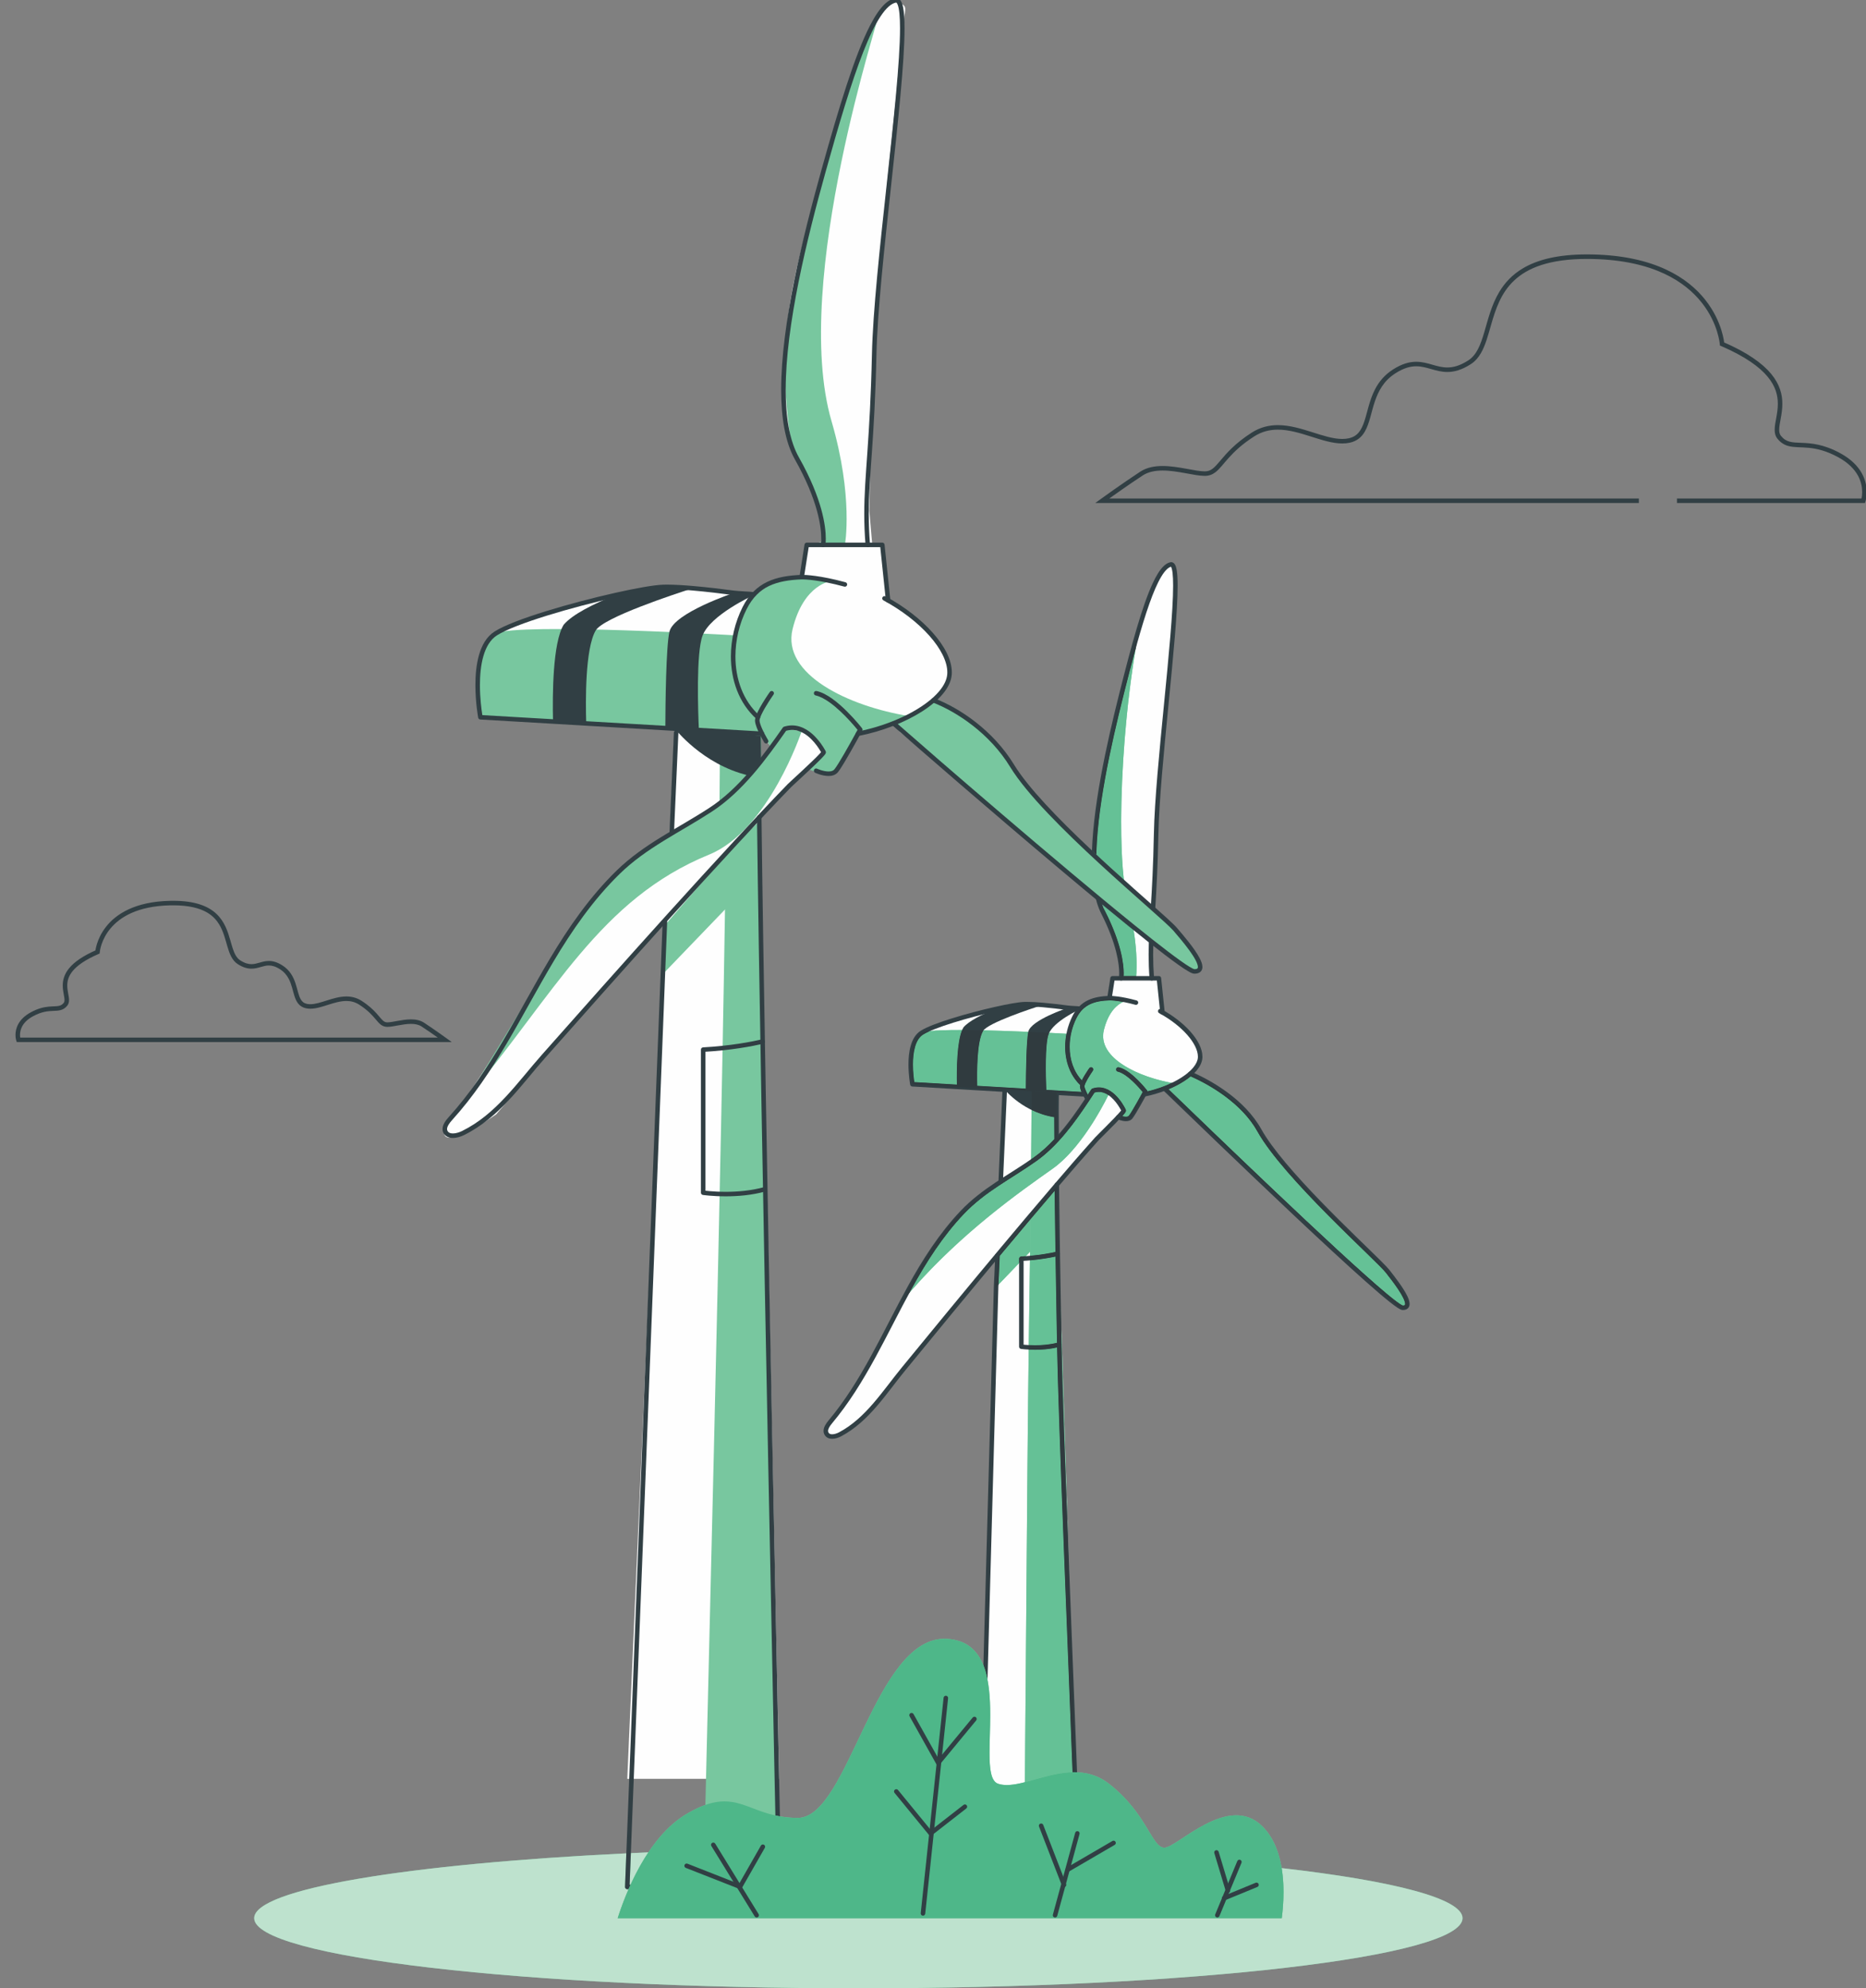 <?xml version="1.0" encoding="UTF-8"?> <svg xmlns="http://www.w3.org/2000/svg" xmlns:xlink="http://www.w3.org/1999/xlink" xmlns:xodm="http://www.corel.com/coreldraw/odm/2003" xml:space="preserve" width="145.697mm" height="155.222mm" version="1.1" style="shape-rendering:geometricPrecision; text-rendering:geometricPrecision; image-rendering:optimizeQuality; fill-rule:evenodd; clip-rule:evenodd" viewBox="0 0 14569.72 15522.22"><rect x="0" y="0" width="14569.72" height="15522.22" fill="#808080" stroke="none"/> <defs> <style type="text/css"> .fil2 {fill:#FEFEFE;fill-rule:nonzero} .fil5 {fill:#E5E6E5;fill-rule:nonzero} .fil1 {fill:#BEE2CE;fill-rule:nonzero} .fil0 {fill:#78C79F;fill-rule:nonzero} .fil4 {fill:#65C196;fill-rule:nonzero} .fil7 {fill:#4EB789;fill-rule:nonzero} .fil3 {fill:#313F44;fill-rule:nonzero} .fil6 {fill:#303B3F;fill-rule:nonzero} </style> </defs> <g id="Слой_x0020_1">  <g id="_2892684509696"> <path class="fil0" d="M11419.45 14974.49c0,302.51 -2112.04,547.73 -4717.38,547.73 -2605.33,0 -4717.35,-245.22 -4717.35,-547.73 0,-302.46 2112.02,-547.69 4717.35,-547.69 2605.34,0 4717.38,245.23 4717.38,547.69z"></path> <path class="fil1" d="M6702.07 15522.22c-2605.33,0 -4717.35,-245.22 -4717.35,-547.73 0,-227.93 1199.46,-423.36 2905.59,-505.83l-10.19 261.62c-0.22,4.79 1.58,9.48 4.9,12.89 3.32,3.46 7.94,5.45 12.7,5.45l10.16 0c-38.95,89.53 -66.89,169.68 -84.74,225.87l0 0 0 0 5184.78 0c7.26,-56.36 13.54,-127.1 13.54,-203.55 0,-60.29 -3.91,-124.13 -14.32,-187.25 871.57,99.37 1412.31,237.77 1412.31,390.8 0,302.51 -2112.04,547.73 -4717.38,547.73zm-1778.46 -808.88l-7.55 0 9.6 -246.38c45.4,-2.15 90.91,-4.2 136.95,-6.17 -55.6,83.24 -101.71,170.85 -139,252.55z"></path> <path class="fil2" d="M8306.15 8822.58c-8.36,9.46 -15.63,18.21 -22.57,25.86l-2.93 3.28c-14.57,16.37 -24.73,27.66 -28.05,31.65l-1.76 1.83 0 -343.01 1.76 0 30.98 0.39 188.98 1.06 10.19 41.91 1.45 6.21c-6.91,10.51 -13.83,20.71 -20.74,30.9 -48.79,71.02 -112.5,147.85 -157.31,199.92zm2553.2 1133.86l-2.23 -2.54c-2.89,-3.66 -5.82,-7.3 -7.97,-10.93 -5.47,-6.56 -10.19,-12.74 -14.92,-18.56l-0.39 -0.39 -156.17 -158.39 -3.67 -3.28 -525.39 -531.96 -4.77 -5.47c-26.95,-31.67 -223.55,-265.46 -308.04,-396.16l-2.54 -4.38c-8.36,-12.73 -15.63,-24.76 -21.13,-34.92 -10.2,-18.95 -25.12,-40.08 -43.68,-62.3l-3.63 -4.38c-83.05,-97.22 -234.14,-217.35 -372.15,-292.7l-6.56 -3.28c-29.84,-16.02 -58.59,-29.88 -86.29,-41.17l-5.82 -2.54c0,0 86.29,-41.17 76.84,-146.75l-1.45 -8.75 -1.13 -6.53 -1.06 -5.11c-22.22,-88.48 -134.02,-208.64 -233.78,-277.46 -8.36,-5.44 -16.72,-10.94 -25.12,-16.37 -7.66,-5.08 -14.92,-9.46 -22.23,-13.13 -3.24,-1.8 -6.13,-3.63 -9.45,-5.43l-0.35 0 0 -0.39 -27.66 -265.78 -48.08 0 -14.22 -163.87c0,0 1.13,-64.45 3.67,-167.49 0.35,-5.47 0.35,-10.94 0.7,-16.41 6.21,-247.19 20.75,-692.54 46.96,-1010.78l0 -1.09c37.92,-463.52 93.24,-978.75 114.02,-1261.29l0.7 -8.75 0.35 -5.08c1.1,-16.01 2.54,-32.03 3.67,-47.69 1.45,-14.22 2.54,-28.4 3.64,-42.26 17.85,-202.43 39.68,-388.52 8,-469.73 -6.17,-16.72 -14.92,-29.1 -26.56,-36.37 -64.1,-40.08 -164.61,217.73 -240.35,470.08l0 0.35c-14.57,49.14 -28.36,98.67 -40.78,145.27 -1.83,6.21 -3.63,12.39 -5.43,18.95 -55,208.24 -186.8,721.29 -260,1128.04 -34.22,188.24 -55.35,353.91 -50.62,455.86l0 1.83c16.01,325.9 38.63,353.91 118.35,600.43 75.75,234.1 91.37,381.95 92.82,396.14l0 1.09 -37.85 6.91 -30.59 5.86 -24.38 154.76c0,0 -85.23,-4.05 -160.58,32.39 -26.95,12.38 -52.78,30.58 -72.85,55.35l-1.44 -0.39c-4.38,-1.09 -16.73,-3.99 -36.41,-7.97l-0.74 0c-48.44,-9.49 -139.46,-23.67 -256.68,-26.95 -84.85,-1.84 -183.13,1.8 -288.72,17.81l-3.31 0.35c-289.46,44.45 -542.89,138.05 -634.65,193.75 -3.28,1.8 -6.17,3.6 -9.1,5.43l-0.35 0.39c-3.32,1.8 -6.57,3.99 -9.49,6.92l-4.73 3.63 -3.28 2.54 -3.64 3.63 -3.63 4.02c-29.14,34.96 -53.16,116.53 -61.91,201.02l0 1.44c-5.43,53.87 -4.73,108.87 5.47,153.28 1.83,9.11 4.34,17.11 6.91,24.03l0.35 1.45 347.77 20.39 159.07 9.49 214.52 12.34 0 0.39 -31.71 718.75c0,0 -88.48,64.45 -194.06,155.5 -78.64,68.44 -166.41,151.13 -234.14,233.05 -6.18,7.27 -11.68,14.53 -17.5,22.19 -7.27,9.84 -14.54,19.65 -21.84,29.49l-5.82 8.01c-78.28,110.7 -175.86,285.47 -261.79,444.22 -87.04,160.97 -162.39,305.15 -194.07,349.57l-0.35 0.74c-37.54,52.42 -105.62,187.89 -174.8,311.68 -56.06,100.85 -112.86,194.06 -153.64,229.02l-1.44 1.09c-90.7,77.54 -146.41,161.29 -100.16,182.78 46.61,21.09 121.25,8.75 259.61,-104.85l4.38 -3.32c136.87,-112.85 486.09,-577.1 507.57,-605.86 25.12,-30.58 50.24,-61.56 76.1,-92.46 10.23,-12.77 20.74,-25.89 31.68,-38.63 62.3,-75.35 141.67,-171.48 210.82,-255.59 17.49,-21.83 35.7,-43.35 53.9,-65.19 10.2,-12.73 20.78,-25.5 31.68,-38.24 22.93,-28.05 46.25,-56.06 69.53,-83.75 71.37,-82.27 87.39,-69.18 87.39,-69.18l-5.47 128.55 -3.6 83.01 0 0.35 -129.26 4683.17c55.28,-11.01 110.53,-4.7 165.63,1.62 59.87,6.88 119.63,13.72 179.18,-1.62 52.53,-13.41 129.71,-6 207.5,1.44 82.87,7.9 166.44,15.81 221.65,-1.44l2.54 0 -173.18 -5473.63 0 -8.4 4.73 -5.08 76.84 -84.49 395.07 -434.76 3.6 -3.64c0,0 7.3,5.47 18.24,10.94 17.85,9.1 45.89,18.2 68.79,3.63 36.79,-24.02 113.63,-191.91 113.63,-191.91l101.95 -26.21 2.54 -0.71 1.1 -0.35 49.88 -12.77 42.61 40.04 263.25 244.33c3.67,3.29 7.26,6.92 10.93,10.2l1438.24 1336.71 2.23 1.76c8.71,10.23 90.62,99.06 143.43,72.85 43.36,-21.83 -74.64,-183.12 -129.25,-253.05z"></path> <path class="fil0" d="M9178.01 8459.01l-47.38 84.56 -42.86 -39.83 -50.91 13.02 -2.47 0.63 -102.06 26.18c0,0 -76.62,167.85 -113.45,191.81 -23,14.78 -51.15,5.6 -69,-3.36l23.88 -62.65c0,0 -54.05,-167.39 -238.76,-155.12l-16.09 101.39c0,0 -72.1,-118.14 -69,-134.72 3.14,-16.55 -99.59,-125.1 -115.43,-284.24 -15.87,-159.1 62.51,-470.18 469.41,-385.79 0,0 -131.45,12.84 -184.86,230.15 -53.37,217.52 268.61,371.19 558.98,417.97z"></path> <polygon class="fil0" points="7772.44,10053.04 8159.82,9649.67 8122.71,9400.33 7796.85,9802.35 "></polygon> <path class="fil0" d="M8048.8 8218.63l0 -52.14 222 219.11 -18.09 145.02 0 365.02c-57.58,57.93 -155.65,136.95 -201.65,172.97 4.9,-499.29 5.11,-833.4 -2.26,-849.98z"></path> <path class="fil0" d="M8424.72 14730.98l-2.54 0c-55.21,17.25 -138.78,9.34 -221.65,1.44 -77.79,-7.44 -154.97,-14.85 -207.5,-1.44 11.64,-667.07 26.95,-3380 39.3,-4212.7 3.67,-239.96 6.91,-474.8 9.84,-696.56 0.35,-17.15 0.74,-33.87 0.74,-50.62 1.45,-95.04 2.54,-187.51 3.63,-276.76l0 -2.54 27.66 -31.64 49.14 -56.09 128.2 -146.72 0.36 -0.39 172.82 5474.02z"></path> <path class="fil0" d="M10988.57 10209.53c-55.85,27.76 -144.29,-73.42 -144.29,-73.42l-1756.51 -1632.37 -50.91 13.02c19.44,-5.4 144.92,-42.12 263.07,-131.16 188.95,76.09 446.69,282.43 512.34,403.93 66.32,123.08 334.57,438.85 334.57,438.85l687.18 695.82c0,0 210.36,257.35 154.55,285.33z"></path> <path class="fil0" d="M8344.61 8071.24c0,0 -1035.72,-61.11 -1146.46,-9.49 -110.77,51.61 -107.81,310.44 -74.16,402.62l1324.76 77.79 1.12 -61.31 3.11 -16.58c0,0 -136.56,-95.57 -108.37,-393.03z"></path> <path class="fil0" d="M8662.71 8530.59c0,0 -191.14,413.88 -443.27,592.7 -252.17,178.86 -746.16,519.43 -1171.47,1030.43 0,0 220.59,-485.81 464.19,-687.6 243.55,-201.83 571.5,-395.29 671.4,-499.64 99.87,-104.32 351.37,-452.16 351.37,-452.16l127.78 16.27z"></path> <path class="fil0" d="M8899.07 4888.12c-148.52,747.47 -188.95,1789.68 -93.38,2156.25 95.6,366.36 63.88,592.84 63.88,592.84l-151.87 0 0 -5.61 37.75 -6.91c0,0 -12.95,-150.85 -92.71,-397.23 -79.94,-246.66 -102.27,-274.6 -118.57,-600.67 -16.3,-325.86 239.86,-1317.73 315.56,-1602.6 12.53,-47.24 26.57,-97.16 41.56,-147.29 -0.67,3.6 -1.59,7.41 -2.22,11.22z"></path> <path class="fil3" d="M8662.04 7774.34c-61.99,2.36 -118.29,10.65 -167.57,34.36 -49.32,23.63 -90.63,63.18 -120.97,123.93 -36.9,73.66 -56.73,157.23 -56.73,239.64 -0.03,114.3 38.38,227.08 124.36,305.08 7.23,6.53 18.38,6 24.9,-1.23 6.56,-7.23 6.03,-18.38 -1.2,-24.91 -77.04,-69.81 -112.78,-172.22 -112.78,-278.94 -0.04,-76.73 18.59,-155.26 52.99,-223.8 27.72,-54.96 62.26,-87.38 104.74,-107.99 42.47,-20.49 93.87,-28.64 153.6,-30.9 9.73,-0.35 17.35,-8.54 16.96,-18.27 -0.35,-9.74 -8.57,-17.32 -18.3,-16.97z"></path> <path class="fil3" d="M8935.72 8560.89c115.85,-22.96 225.07,-66.14 307.45,-118.92 41.2,-26.42 75.74,-55.25 101,-85.76 25.18,-30.48 41.48,-62.97 43.95,-96.73 0.25,-3.56 0.36,-7.16 0.36,-10.8 -0.32,-62.47 -36.02,-129.54 -92.96,-194.2 -57.19,-64.59 -136.6,-126.65 -228.04,-176.14 -8.57,-4.62 -19.29,-1.41 -23.92,7.16 -4.62,8.57 -1.44,19.26 7.13,23.88 88.09,47.59 164.57,107.6 218.41,168.49 54.01,60.78 84.41,122.59 84.1,170.81l-0.28 8.29c-1.63,23.71 -13.73,49.96 -35.92,76.73 -66.28,80.79 -220.62,159.78 -388.12,192.58 -9.56,1.87 -15.77,11.15 -13.87,20.71 1.87,9.56 11.15,15.77 20.71,13.9z"></path> <path class="fil3" d="M9094.01 7901.76l-27.76 -266.28c-0.95,-9.03 -8.5,-15.84 -17.54,-15.84l-361.84 0c-8.68,0 -16.09,6.35 -17.43,14.93l-24.16 154.66c-0.81,5.18 0.77,10.51 4.23,14.42 3.46,3.92 8.57,6.11 13.8,5.93l1.86 0c11.75,0 78.36,1.59 199.82,34.47 9.38,2.57 19.08,-3 21.62,-12.39 2.54,-9.41 -3,-19.12 -12.41,-21.66 -124.32,-33.69 -194.1,-35.7 -209.03,-35.7l-3.03 0.04 0.57 17.64 17.42 2.71 21.84 -139.77 330.83 0 26.15 250.51c0.98,9.67 9.66,16.72 19.36,15.7 9.67,-1.02 16.72,-9.7 15.7,-19.37z"></path> <path class="fil3" d="M8771.47 7640.42c0.17,-0.98 2.61,-14.85 2.61,-41.31 0.03,-71.4 -17.71,-234.28 -144.01,-482.63 -49.35,-96.73 -70.31,-236.72 -70.2,-400.23 -0.11,-382.55 113,-892.63 213.68,-1293.35 71.82,-286.28 137.9,-532.63 200.73,-709.72 31.4,-88.51 62.05,-159.74 91.58,-209.34 14.75,-24.76 29.21,-44.13 42.79,-57.43 13.62,-13.41 26,-20.46 36.58,-22.61l-0.63 -3.04 0 3.07 0.63 -0.03 -0.63 -3.04 0 3.07 0 -4.06 -2.54 3.36 2.54 0.7 0 -4.06 -2.54 3.36 1.69 2.22c3.95,5.92 9,23.67 11.72,48.79 2.89,25.22 4.26,58.24 4.26,97.5 0.04,198.72 -34.96,556.12 -71.22,926.43 -36.27,370.49 -73.84,754.14 -78.92,1008.63 -10.09,511.88 -40.99,717.3 -41.06,947.03 0,58.39 2.01,118.25 6.91,184.86 0.71,9.7 9.18,17 18.88,16.3 9.73,-0.71 17.04,-9.17 16.29,-18.88 -4.79,-65.79 -6.8,-124.7 -6.8,-182.28 -0.04,-226.09 30.9,-433.21 41.06,-946.32 4.97,-251.99 42.47,-635.57 78.74,-1005.91 36.27,-370.53 71.37,-727.61 71.4,-929.86 -0.03,-52.42 -2.29,-94.4 -7.9,-124.81 -2.89,-15.27 -6.42,-27.66 -12.17,-37.99 -2.89,-5.15 -6.49,-9.95 -11.57,-13.83 -5.01,-3.92 -11.93,-6.53 -18.77,-6.46l-6.67 0.71 0 0c-19.58,4.2 -37.36,15.63 -54.01,32 -29.1,28.71 -56.2,73.37 -83.71,132.39 -82.16,176.85 -166.41,484.37 -260.88,860.64 -100.79,401.81 -214.63,912.92 -214.74,1301.96 0.11,166.48 20.64,310.87 74.05,416.21 124.04,244.05 140.12,401.11 140.16,466.65 0,12.14 -0.56,21.17 -1.09,26.99l-0.71 6.42 -0.21 1.41 -0.04 0.21c-1.73,9.6 4.62,18.77 14.22,20.5 9.6,1.73 18.77,-4.62 20.5,-14.22z"></path> <path class="fil3" d="M8773.87 8669.3l16.01 -7.37c-0.39,-0.81 -19.54,-42.58 -54.68,-85.2 -17.64,-21.31 -39.3,-42.9 -65.16,-59.51 -25.78,-16.58 -56.19,-28.22 -90.06,-28.22 -16.33,0 -33.34,2.71 -50.73,8.64 -3.78,1.27 -6.95,3.74 -9.1,7.12 -122.38,189.27 -267.41,403.26 -449.76,531.71 -194.06,137.06 -400.82,238.13 -571.04,417.51 -165.42,174.52 -295.8,378.64 -410.77,587.31 -197.31,358.31 -359.7,738.57 -619.52,1048.17l0 0c-8.78,10.51 -18.13,22.68 -25.54,36.2 -7.37,13.47 -13.16,28.43 -13.23,44.94 -0.03,10.48 2.61,21.52 8.57,31.5l0.04 0c6.39,10.87 15.84,18.95 26.21,23.67 10.41,4.77 21.49,6.53 32.39,6.53 25.08,-0.1 50.16,-8.89 70.66,-19.72l0 0c220.24,-117.69 352.49,-335.35 501.86,-516.43 119.2,-144.89 237.7,-290.23 357.01,-434.87 273.86,-332 548.99,-662.9 828.68,-989.79 105.79,-123.65 212.05,-246.77 320.64,-367.7 1.34,-1.52 6.24,-6.53 12.98,-13.3 23.81,-23.99 73.16,-72.81 116.63,-117.33 21.73,-22.26 41.98,-43.46 57.04,-60.19 7.51,-8.36 13.72,-15.59 18.38,-21.55l5.96 -8.47 2.44 -4.65c0.7,-1.91 1.69,-4.03 1.8,-8.51l-1.66 -7.79 -0.04 -0.07 -16.01 7.37 -16.06 7.3 14.96 -6.81 -16.47 0 1.51 6.81 14.96 -6.81 -16.47 0 12.87 0 -11.81 -5.39c-0.07,0.42 -0.89,1.27 -1.06,5.39l12.87 0 -11.81 -5.39 0.31 0.14 -0.31 -0.18 0 0.04 0.31 0.14 -0.31 -0.18c-0.64,1.27 -5.01,7.2 -11.15,14.29 -21.84,25.57 -67.7,72.49 -109.36,114.33 -20.85,20.99 -40.75,40.78 -56.24,56.27 -15.62,15.63 -26.38,26.39 -30.51,30.98 -108.87,121.28 -215.34,244.61 -321.21,368.33 -279.89,327.13 -555.16,658.21 -829.06,990.28 -119.38,144.71 -237.91,290.09 -357.04,434.91 -151.24,184.22 -281.98,396.59 -491.25,507.72l0 0c-16.4,8.85 -37.75,15.69 -54.04,15.55 -7.09,0 -13.06,-1.2 -17.57,-3.28 -4.55,-2.15 -7.83,-4.9 -10.76,-9.7l0.03 0c-2.61,-4.41 -3.59,-8.5 -3.63,-13.44 -0.07,-7.66 3.07,-17.57 8.85,-27.94 5.68,-10.37 13.69,-20.99 21.67,-30.52l0 0c264.16,-315.13 427.07,-697.68 623.39,-1053.81 114.19,-207.37 243.13,-408.87 405.48,-580.08 164.5,-173.77 368.48,-274 565.79,-412.96 189.9,-134.16 336.12,-351.68 459,-541.37l-14.82 -9.6 5.68 16.73c13.9,-4.73 26.92,-6.78 39.37,-6.78 25.68,0 49.32,8.72 71.01,22.62 32.53,20.77 59.76,53.37 78.36,80.85 9.31,13.69 16.51,26.07 21.34,34.96 2.4,4.45 4.23,8.01 5.43,10.41l1.73 3.56 -0.04 -0.07 16.06 -7.3z"></path> <path class="fil3" d="M8507.48 8570.38c0,-0.03 -2.4,-3.95 -6.14,-10.58 -5.6,-9.88 -14.11,-25.58 -21.2,-41.21 -7.12,-15.45 -12.49,-31.78 -12.63,-38.7l-0.03 -0.17c-0.32,-2.33 2.96,-14.04 9.14,-26.67 9.1,-19.37 23.38,-43.15 35.31,-61.74 6,-9.31 11.36,-17.39 15.24,-23.11 3.88,-5.71 6.21,-8.99 6.21,-8.99 5.61,-7.97 3.7,-18.98 -4.27,-24.59 -7.97,-5.61 -18.98,-3.7 -24.59,4.27 -0.11,0.17 -17.57,24.94 -35.21,54.15 -8.85,14.64 -17.71,30.34 -24.62,45.01 -6.77,14.93 -12.14,27.7 -12.49,41.67l0.07 2.08c0.67,11.18 4.13,22.29 8.47,33.94 13.12,34.46 36.33,72.42 36.58,72.91 5.05,8.33 15.88,11.01 24.2,5.93 8.36,-5.04 11.01,-15.87 5.96,-24.2z"></path> <path class="fil3" d="M8724.27 8736.86c1.16,0.31 32.84,15.8 66.95,16.08 8.57,0 17.54,-1.05 26.32,-4.19 8.75,-3.11 17.39,-8.58 24.02,-16.76l0 0.03c7.91,-9.8 18.31,-26.21 30.59,-46.56 36.51,-60.65 86.43,-153.28 86.5,-153.43 3.28,-6.13 2.68,-13.68 -1.59,-19.19 -0.31,-0.35 -30.72,-39.51 -73.02,-81.59 -21.2,-21.03 -45.37,-42.8 -70.56,-60.93 -25.26,-18.03 -51.4,-32.67 -78.03,-38.52 -9.49,-2.08 -18.91,3.98 -20.96,13.51 -2.08,9.52 3.95,18.91 13.48,20.95 18.94,4.03 42.02,16.2 64.95,32.74 34.5,24.73 68.89,58.81 94.33,86.57 12.73,13.87 23.28,26.18 30.62,34.96 3.63,4.41 6.49,7.91 8.43,10.34l2.89 3.63 13.94 -10.83 -15.56 -8.36c-0.03,0.07 -22.12,41.07 -47.52,86.12 -12.7,22.54 -26.21,46.07 -38.13,65.82 -11.79,19.69 -22.4,36.06 -27.7,42.48l-0.03 0c-2.19,2.64 -4.76,4.41 -8.57,5.82 -3.78,1.37 -8.79,2.12 -14.4,2.12 -11.32,0.03 -24.83,-3.07 -35.06,-6.39 -5.15,-1.62 -9.53,-3.28 -12.53,-4.52l-3.45 -1.44 -0.99 -0.46c-8.86,-4.09 -19.33,-0.28 -23.46,8.57 -4.09,8.82 -0.28,19.3 8.54,23.43z"></path> <path class="fil3" d="M9083.6 8513.23c175.76,169.37 617.44,596.65 1026.55,981.68 204.58,192.51 400.97,374.43 552.06,508.38 75.57,67 139.78,121.99 188.25,160.48 24.27,19.26 44.55,34.36 60.71,44.98 8.11,5.33 15.17,9.53 21.55,12.67 6.57,2.99 11.82,5.46 20.01,5.71 15.2,0 28.89,-3.31 39.26,-12.56 10.44,-9.24 14.36,-22.79 14.22,-35.1 -0.18,-19.23 -7.34,-39.19 -17.82,-61.35 -31.61,-65.72 -97.4,-149.68 -140.44,-204.71 -10.65,-13.55 -30.34,-34.12 -57.99,-61.92 -96.6,-96.83 -288.65,-277.77 -478.48,-473.88 -189.72,-195.87 -377.29,-407.53 -462.98,-561.77 -131.41,-235.33 -394.76,-383.71 -547.73,-449.05 -8.96,-3.81 -19.33,0.39 -23.14,9.35 -3.81,8.96 0.36,19.3 9.32,23.14 148.97,63.08 406.85,210.29 530.71,433.71 102.24,183.34 333.84,433.88 549.95,652.36 108.02,109.07 212.09,209.9 293.86,289.45 40.86,39.76 76.13,74.19 103.47,101.6 27.31,27.34 46.89,48.05 55.25,58.77 28.57,36.44 66.96,85.66 97.89,132.4 15.46,23.32 29.04,46.04 38.49,65.79 9.56,19.65 14.54,36.73 14.36,46.11 -0.14,6.28 -1.38,7.76 -2.5,8.86 -1.17,1.16 -5.37,3.52 -15.7,3.52l0 5.08 0.98 -5.01 -0.98 -0.07 0 5.08 0.98 -5.01c-0.14,0.07 -3.95,-1.2 -8.92,-3.98 -20.18,-10.83 -60.96,-41.52 -114.69,-86.26 -188.88,-156.95 -545.82,-489.48 -892.03,-817.98 -346.29,-328.58 -682.13,-653.38 -829.98,-795.87 -7.02,-6.77 -18.21,-6.56 -24.94,0.46 -6.78,6.98 -6.57,18.17 0.45,24.94z"></path> <path class="fil3" d="M8473.65 8525.97l-302.29 -17.68 0 0 -160.76 -9.59 -0.04 0 -378.78 -22.16 0 0 -159.03 -9.42 0 0 -347.73 -20.35 -1.03 17.6 17.36 -3.24c0,0 -0.77,-4.06 -1.97,-11.82 -3.64,-23.18 -10.94,-77.79 -10.91,-139.03 -0.03,-45.9 4.13,-95.5 16.44,-137.87 12.32,-42.54 32.5,-76.87 62.62,-95.74l0.04 0c41.8,-26.64 132.57,-61.07 237.56,-93.59 105.2,-32.71 225.46,-64.24 329.53,-87.63l0 0c99.59,-22.51 185.31,-37.57 225.81,-38.74 5.47,-0.14 11.29,-0.25 17.43,-0.25 33.65,0 76.48,2.51 121.85,6.46l0 0c66.57,5.75 138.53,14.5 196.21,22.08l0.11 0c14.39,1.8 32.7,2.83 49.88,3.78 17.04,0.92 33.23,1.83 40.89,2.96 9.66,1.41 18.59,-5.25 20,-14.92 1.41,-9.63 -5.29,-18.59 -14.92,-19.97 -10.87,-1.55 -26.81,-2.33 -44.03,-3.31 -17.07,-0.92 -35.03,-1.98 -47.45,-3.53l0.11 0c-58,-7.62 -130.32,-16.41 -197.77,-22.23l0.04 0c-46.04,-4.02 -89.57,-6.59 -124.92,-6.59 -6.46,0 -12.63,0.1 -18.52,0.28 -46.22,1.52 -131.55,16.86 -232.48,39.55l0 0c-104.99,23.63 -225.92,55.31 -332.25,88.37 -106.47,33.19 -197.52,67.02 -245.92,97.43l0 0c-40.53,25.65 -64.03,68.69 -77.68,115.79 -13.69,47.3 -17.85,99.69 -17.85,147.67 0,85.3 13.37,156.7 13.47,157.34 1.48,7.93 8.22,13.9 16.3,14.35l347.7 20.36 0 0 159.03 9.42 0 0 378.81 22.15 -0.03 0 160.8 9.6 0 0 302.33 17.67c9.7,0.6 18.06,-6.84 18.62,-16.58 0.57,-9.7 -6.84,-18.06 -16.58,-18.62z"></path> <path class="fil3" d="M7831.14 9226.48l31.5 -719.07c0.42,-9.74 -7.13,-17.96 -16.83,-18.38 -9.73,-0.42 -17.99,7.13 -18.41,16.86l-31.5 719.03c-0.46,9.74 7.09,18 16.82,18.42 9.74,0.42 17.99,-7.13 18.42,-16.86z"></path> <path class="fil3" d="M7770.78 9798.72l-6.92 161.04 -0.31 2.65 -0.08 1.27 -3.63 83.01 0 0.77 0 0.11 -129.26 4682.91c-0.28,9.73 7.41,17.85 17.15,18.14 9.74,0.24 17.85,-7.42 18.1,-17.14l129.25 -4683.17 0.04 -0.5 0 -0.35 -17.64 0 17.6 0.78 3.6 -82.41 0.32 -2.65 0.07 -1.27 6.95 -161.68c0.42,-9.73 -7.13,-17.95 -16.86,-18.37 -9.74,-0.43 -17.99,7.16 -18.38,16.86z"></path> <path class="fil3" d="M8439.82 14730.59c-13.86,-659.91 -137.55,-3445.58 -151.34,-4234.85 -4.38,-248.32 -8.36,-487.54 -12.03,-708.17l0 0c-2.93,-193.32 -5.43,-372.43 -7.27,-530.44l-17.64 0.22 17.64 0 0 -8.05 0 -0.35c0,-9.74 -7.9,-17.64 -17.64,-17.64 -9.73,0 -17.64,7.9 -17.64,17.64l0 0.35 0 8.05 0 0.17c1.84,158.08 4.34,337.26 7.27,530.58l0 0.03c3.67,220.67 7.66,459.89 12.03,708.24 13.83,790.33 137.51,3576.04 151.34,4234.95 0.21,9.74 8.26,17.51 18.03,17.3 9.74,-0.23 17.46,-8.26 17.25,-18.03z"></path> <path class="fil3" d="M8254.29 8513.02l-1.51 -0.07c-5.54,-0.04 -10.13,2.72 -12.28,4.83 -4.2,4.27 -4.44,6.49 -5.18,8.22l-1.63 7.62c-1.06,8.43 -1.59,21.7 -1.97,41.63 -0.39,19.79 -0.53,45.75 -0.53,77.79 0,60.85 0.56,143.54 1.27,246.66 0.07,9.74 8.01,17.57 17.78,17.5 9.73,-0.07 17.57,-8.01 17.5,-17.75 -0.71,-103.11 -1.27,-185.77 -1.27,-246.41 0,-40.15 0.24,-70.66 0.84,-90.88 0.32,-10.05 0.71,-17.6 1.17,-22.05l0.42 -3.49 -11.01 -2.61 10.02 5.19 0.99 -2.58 -11.01 -2.61 10.02 5.19 -14.53 -7.52 11.11 12 3.42 -4.48 -14.53 -7.52 11.11 12 -11.71 -12.67 0 17.22c5.32,0.03 9.73,-2.61 11.71,-4.55l-11.71 -12.67 0 17.22 0 -17.43 -1.48 17.36 1.48 0.07 0 -17.43 -1.48 17.36c9.7,0.84 18.23,-6.35 19.08,-16.06 0.81,-9.73 -6.38,-18.27 -16.09,-19.08z"></path> <path class="fil3" d="M8141.26 7845.32c-87.52,27.97 -428.13,140.37 -464.96,202.35 -51.15,86.36 -48.89,339.9 -45.58,446.48l-158.99 -9.42c-3.11,-129.79 -1.55,-376.63 50.69,-463.94 42.65,-50.77 146.3,-101.81 248.36,-142.56 100.26,-22.61 185.81,-37.78 229.13,-39.12 36.83,-1.17 87.31,1.55 141.35,6.21z"></path> <path class="fil3" d="M8429.38 7880.03c0,0 -204.58,93.56 -241.62,192.93 -31.04,82.8 -21.7,361.21 -17.46,452.94l-160.76 -9.6c0.39,-115.92 3.35,-390.74 19.61,-462.17 20.53,-91.09 309.11,-186.62 309.11,-186.62l68.79 9.38 22.33 3.14z"></path> <path class="fil3" d="M8255.07 9770.6c-49.74,11.36 -151.87,31.26 -281.48,38.28 -9.35,0.53 -16.65,8.25 -16.65,17.6l0 686.58c0,8.75 6.42,16.19 15.06,17.46 0.6,0.07 46,6.74 110.24,6.74 55.81,-0.04 125.84,-4.98 193.43,-24.06 9.39,-2.65 14.82,-12.38 12.17,-21.77 -2.64,-9.38 -12.38,-14.81 -21.76,-12.17 -62.94,17.82 -130.18,22.72 -183.84,22.72 -30.9,0 -57.36,-1.62 -75.95,-3.21 -9.35,-0.81 -16.68,-1.59 -21.69,-2.19 -5.01,-0.6 -7.48,-0.95 -7.48,-0.95l-2.54 17.43 17.64 0 0 -686.58 -17.64 0 0.95 17.64c132.15,-7.16 236.15,-27.45 287.37,-39.12 9.49,-2.15 15.45,-11.61 13.3,-21.1 -2.19,-9.52 -11.64,-15.45 -21.13,-13.3l0 0z"></path> <path class="fil3" d="M7845.04 8506.63c0,0 149.86,185.88 407.74,217.95l-2.05 -201.61 -405.69 -16.34z"></path> <path class="fil4" d="M8002.31 13913.13c9.7,-1073.22 20.53,-2738.23 29.77,-3377.21 14.75,0.77 31.68,1.34 50.16,1.34 49.75,-0.04 110.81,-3.95 171.38,-18.35 11.5,600.01 79.73,2230.12 120.83,3316.26 -92.11,2.15 -183.83,26.07 -269.63,49.98 -35.31,9.84 -69.64,19.69 -102.51,27.98zm336.47 -1904.51c-24.48,-639.16 -45.08,-1215.21 -50.27,-1511.54 0.04,-0.78 0,-1.52 -0.07,-2.3 -1.02,-59.83 -2.08,-119.16 -3.07,-177.83l53.41 1691.67zm-256.22 -1506.64c-0.1,0 -0.21,0 -0.32,0 -18.37,0 -35.13,-0.56 -49.63,-1.38 3.46,-227.5 6.56,-450.21 9.31,-661.31 85.37,-7.76 154.77,-20.15 199.6,-29.6 3.5,210.61 7.31,437.66 11.43,673.06 -58.91,14.96 -120.47,19.23 -170.39,19.23z"></path> <path class="fil5" d="M8042.52 9803.8c0.21,-10.87 0.35,-21.63 0.35,-32.39l0.04 -0.03c0,10.79 -0.18,21.55 -0.39,32.42l0 0z"></path> <path class="fil4" d="M7795.93 10028.55l2.75 -62.72 0.32 -2.65 0.07 -1.27 6.77 -157.51c79.87,-95.71 159.99,-191.24 240.42,-286.46 -0.99,81.92 -2.04,166.48 -3.35,253.16 0,0.1 0,0.21 0,0.28l-0.04 0.03 0 0 -33.79 35.21c-11.57,0.85 -23.39,1.62 -35.49,2.26 -9.35,0.53 -16.65,8.25 -16.65,17.6l0 34.43 -161.01 167.64z"></path> <path class="fil4" d="M8042.52 9803.8c0.21,-10.87 0.39,-21.63 0.39,-32.42 0,-0.07 0,-0.18 0,-0.28 1.31,-86.68 2.36,-171.24 3.35,-253.16 62.48,-74.01 125.17,-147.85 188.1,-221.47 1.73,144.32 3.99,305.05 6.6,477.27 -42.72,9.24 -112.04,22.01 -198.44,30.06z"></path> <path class="fil6" d="M7805.84 9804.4l0.18 -4.17c0.11,-2.68 -0.39,-5.22 -1.34,-7.54l241.86 -298.38 0 -2.51 27.66 -31.64 0.46 -0.53 48.05 -59.3 0.56 3.84 0.07 -0.1 110.81 -126.83c0.07,6.39 0.14,12.81 0.21,19.23 -62.93,73.62 -125.62,147.46 -188.1,221.47 -80.43,95.22 -160.55,190.75 -240.42,286.46z"></path> <path class="fil6" d="M7772.44 10053.04l24.41 -250.69 7.83 -9.66c0.95,2.32 1.45,4.86 1.34,7.54l-0.18 4.17 -6.77 157.51 -0.07 1.27 -0.32 2.65 -2.75 62.72 -23.49 24.49z"></path> <path class="fil6" d="M8374.45 13835.17c-41.1,-1086.14 -109.33,-2716.25 -120.83,-3316.26 7.38,-1.72 14.72,-3.63 22.05,-5.71 7.48,-2.12 12.49,-8.75 12.84,-16.12 5.19,296.33 25.79,872.38 50.27,1511.54l57.65 1826.48c-2.86,-0.04 -5.75,-0.08 -8.61,-0.08 -4.44,0 -8.92,0.04 -13.37,0.15zm-86.01 -3340.39c-0.07,-1.13 -0.28,-2.22 -0.6,-3.35 -2.18,-7.76 -9.27,-12.84 -16.96,-12.84 -1.59,0 -3.22,0.21 -4.8,0.67 -4.34,1.24 -8.72,2.4 -13.13,3.49 -4.12,-235.4 -7.93,-462.45 -11.43,-673.06 7.91,-1.66 15.07,-3.25 21.38,-4.69 2.3,-0.53 4.38,-1.45 6.21,-2.75l16.26 514.7c0.99,58.67 2.05,118 3.07,177.83zm-47.48 -721.04c-2.61,-172.22 -4.87,-332.95 -6.6,-477.27 -0.07,-6.42 -0.14,-12.84 -0.21,-19.23l17.39 -19.89 0.36 -0.39 16.29 515.79c-2.71,-1.65 -5.89,-2.57 -9.17,-2.57 -1.3,0 -2.64,0.14 -3.95,0.42l0 0c-4.3,0.99 -9.03,2.05 -14.11,3.14z"></path> <path class="fil6" d="M8082.24 10537.26c-18.48,0 -35.41,-0.57 -50.16,-1.34 0.07,-6 0.18,-11.86 0.25,-17.64 0.1,-5.89 0.17,-11.78 0.28,-17.68 14.5,0.82 31.26,1.38 49.63,1.38 0.11,0 0.22,0 0.32,0 49.92,0 111.48,-4.27 170.39,-19.23 4.41,-1.09 8.79,-2.25 13.13,-3.49 1.58,-0.46 3.21,-0.67 4.8,-0.67 7.69,0 14.78,5.08 16.96,12.84 0.32,1.13 0.53,2.22 0.6,3.35 0.07,0.78 0.11,1.52 0.07,2.3 -0.35,7.37 -5.36,14 -12.84,16.12 -7.33,2.08 -14.67,3.99 -22.05,5.71 -60.57,14.4 -121.63,18.31 -171.38,18.35zm-125.3 -676.35l0 -34.43c0,-9.35 7.3,-17.07 16.65,-17.6 12.1,-0.64 23.92,-1.41 35.49,-2.26l-52.14 54.29zm84.98 -21.62c0.07,-5.86 0.14,-11.75 0.25,-17.57 0.11,-6.03 0.25,-12 0.35,-17.92l0 0c86.4,-8.05 155.72,-20.82 198.44,-30.06 5.08,-1.09 9.81,-2.15 14.11,-3.14l0 0c1.31,-0.28 2.65,-0.42 3.95,-0.42 3.28,0 6.46,0.92 9.17,2.57l0.92 29.5c-1.83,1.3 -3.91,2.22 -6.21,2.75 -6.31,1.44 -13.47,3.03 -21.38,4.69 -44.83,9.45 -114.23,21.84 -199.6,29.6z"></path> <path class="fil5" d="M7102.19 10089.9l0 0c412.36,-475.61 875.74,-795.3 1117.25,-966.61 0.25,-0.18 0.49,-0.35 0.74,-0.53 -0.25,0.18 -0.49,0.35 -0.74,0.53 -241.51,171.31 -704.89,491 -1117.25,966.61zm1118.03 -967.17c211.35,-150.39 379.69,-465.6 428.3,-562.9 -48.4,96.98 -216.74,412.4 -428.3,562.9zm-167.11 -291.96c0.45,-58.81 0.77,-114.23 1.02,-165.84l0 0c-0.25,51.61 -0.57,107.03 -1.02,165.84zm273.65 -760.56c-15.95,-0.91 -41.99,-2.36 -75.75,-4.12 33.8,1.76 59.83,3.21 75.75,4.12l0 0z"></path> <path class="fil4" d="M8790.94 8717.67c-8.93,0 -19.23,-1.94 -28.19,-4.41 0.07,-0.11 0.18,-0.18 0.25,-0.29 7.51,-8.36 13.72,-15.59 18.38,-21.55l5.96 -8.47 2.44 -4.65c0.7,-1.91 1.69,-4.03 1.8,-8.51l-1.66 -7.79 -0.04 -0.07 -16.01 7.37 -0.11 0.04 0 0 0.11 -0.04 16.01 -7.37c-0.39,-0.81 -19.54,-42.58 -54.68,-85.2 -17.64,-21.31 -39.3,-42.9 -65.16,-59.51 -25.78,-16.58 -56.19,-28.22 -90.06,-28.22 -0.04,0 -0.04,0 -0.07,0 -16.3,0 -33.3,2.71 -50.66,8.64 -3.78,1.27 -6.95,3.74 -9.1,7.12 -8.75,13.52 -17.61,27.17 -26.6,40.89 -1.59,-2.96 -3.21,-6.1 -4.87,-9.35 -0.21,-0.46 -0.42,-0.91 -0.67,-1.34 -2.68,-5.29 -5.36,-10.86 -7.87,-16.37 -7.12,-15.45 -12.49,-31.78 -12.63,-38.7l-0.03 -0.17c-0.32,-2.33 2.96,-14.04 9.14,-26.67 9.1,-19.37 23.38,-43.15 35.31,-61.74 6,-9.31 11.36,-17.39 15.24,-23.11 3.88,-5.71 6.21,-8.99 6.21,-8.99 5.61,-7.97 3.7,-18.98 -4.27,-24.59 -3.07,-2.19 -6.63,-3.21 -10.13,-3.21 -5.53,0 -11,2.57 -14.46,7.48 -0.11,0.17 -17.57,24.94 -35.21,54.15 -7.93,13.12 -15.91,27.16 -22.47,40.5 -64.63,-68.83 -94.79,-163.23 -94.79,-261.27 -0.04,-76.73 18.59,-155.26 52.99,-223.8 27.72,-54.96 62.26,-87.38 104.74,-107.99 42.44,-20.49 93.8,-28.64 153.45,-30.9 0.04,0 0.04,0 0.08,0l1.86 0c8.15,0 42.69,0.74 103.69,12.21 -42.83,19.54 -113.95,73.23 -149.83,219.25 -3.95,16.16 -5.85,31.92 -5.85,47.38 0.1,185.42 274.99,317.43 535.55,365.51 -56.48,27.09 -120.97,49.95 -188.46,65.62 -0.6,-2.4 -1.65,-4.7 -3.21,-6.71 -0.31,-0.35 -30.72,-39.51 -73.02,-81.59 -21.2,-21.03 -45.37,-42.8 -70.56,-60.93 -25.26,-18.03 -51.4,-32.67 -78.03,-38.52 -1.24,-0.28 -2.51,-0.39 -3.74,-0.39 -8.12,0 -15.42,5.61 -17.22,13.9 -2.08,9.52 3.95,18.91 13.48,20.95 18.94,4.03 42.02,16.2 64.95,32.74 34.5,24.73 68.89,58.81 94.33,86.57 12.73,13.87 23.28,26.18 30.62,34.96 1.52,1.84 2.93,3.53 4.16,5.05 -8.15,14.96 -24.27,44.41 -41.98,75.85 -12.7,22.54 -26.21,46.07 -38.13,65.82 -11.79,19.69 -22.4,36.06 -27.7,42.48l-0.03 0c-2.19,2.64 -4.76,4.41 -8.57,5.82 -3.74,1.34 -8.68,2.12 -14.29,2.12 -0.04,0 -0.07,0 -0.11,0 -0.1,0 -0.17,0 -0.28,0z"></path> <path class="fil4" d="M8051.24 9049.84c0.74,-77.29 1.37,-150.49 1.87,-219.07 0.45,-58.81 0.77,-114.23 1.02,-165.84 50.8,24.83 110.14,45.82 177.23,56.62 0.22,48.36 0.6,105.55 1.06,171.13 -50.59,54.15 -104.46,103.22 -162.03,143.79 -6.35,4.48 -12.77,8.96 -19.15,13.37z"></path> <path class="fil4" d="M10953.4 10191.85c-1.06,-0.31 -4.41,-1.58 -8.61,-3.91 -20.18,-10.83 -60.96,-41.52 -114.69,-86.26 -188.88,-156.95 -545.82,-489.48 -892.03,-817.98 -334.12,-317.01 -658.46,-630.49 -813.68,-780.14 43.46,-18.23 83.57,-39.05 118.78,-61.59 19.29,-12.38 37.14,-25.29 53.23,-38.63 150.21,65.19 399.98,210.89 521.26,429.65 102.24,183.34 333.84,433.88 549.95,652.36 108.02,109.07 212.09,209.9 293.86,289.45 40.86,39.76 76.13,74.19 103.47,101.6 27.31,27.34 46.89,48.05 55.25,58.77 28.57,36.44 66.96,85.66 97.89,132.4 15.46,23.32 29.04,46.04 38.49,65.79 9.56,19.65 14.54,36.73 14.36,46.11 -0.14,6.28 -1.38,7.76 -2.5,8.86 -1.13,1.12 -5.19,3.42 -15.03,3.52z"></path> <path class="fil4" d="M8444.16 8524.24l-188.17 -11.01c-0.57,-0.07 -1.13,-0.18 -1.7,-0.21l-1.51 -0.07c-0.04,0 -0.11,0 -0.14,0 -0.36,0 -0.74,0 -1.1,0.03l-80.18 -4.69 0 0 -1.84 -0.1c-4.41,-105.59 -11,-357.23 18.24,-435.23 1.24,-3.31 2.65,-6.63 4.23,-9.91 21.56,1.06 41.35,2.08 59.02,3.04 33.76,1.76 59.8,3.21 75.75,4.12 -6.6,33.69 -9.99,67.98 -9.99,102.06 -0.03,110.74 36.02,220.06 116.49,297.68 -0.6,3.21 -0.95,6.45 -1.06,9.77l0.07 2.08c0.67,11.18 4.13,22.29 8.47,33.94 1.09,2.82 2.22,5.68 3.42,8.5z"></path> <path class="fil4" d="M7102.19 10089.9c5.72,-10.55 11.5,-21.1 17.29,-31.57 114.19,-207.37 243.13,-408.87 405.48,-580.08 164.5,-173.77 368.48,-274 565.79,-412.96 168.2,-118.85 302.15,-303.1 415.96,-475.47 0.28,-0.39 0.53,-0.78 0.77,-1.17 13.2,-20 26.14,-39.86 38.81,-59.4 11.78,-3.46 22.96,-4.98 33.69,-4.98 25.68,0 49.32,8.72 71.01,22.62 0.99,0.63 1.98,1.3 2.97,1.94 -1.59,3.28 -3.43,6.95 -5.44,11 -48.61,97.3 -216.95,412.51 -428.3,562.9 0,0.03 -0.04,0.03 -0.04,0.03 -0.25,0.18 -0.49,0.35 -0.74,0.53 -241.51,171.31 -704.89,491 -1117.25,966.61z"></path> <path class="fil6" d="M8433.26 8469.95c-80.47,-77.62 -116.52,-186.94 -116.49,-297.68 0,-34.08 3.39,-68.37 9.99,-102.06l0 0c6.56,0.36 11.43,0.64 14.35,0.81 12.24,-62.61 38.95,-127.91 87.32,-179.1 0.31,0 0.67,0.03 0.98,0.03 8.61,0 16.16,-6.35 17.43,-15.13 0.14,-0.95 0.21,-1.94 0.18,-2.89 47.27,-41.81 111.93,-71.09 198.96,-76.41 0.74,2.22 1.94,4.33 3.53,6.13 3.35,3.78 8.19,5.97 13.23,5.97 0.18,0 0.32,0 0.49,-0.04 -59.65,2.26 -111.01,10.41 -153.45,30.9 -42.48,20.61 -77.02,53.03 -104.74,107.99 -34.4,68.54 -53.03,147.07 -52.99,223.8 0,98.04 30.16,192.44 94.79,261.27 -0.74,1.52 -1.45,3 -2.15,4.51 -5.19,11.4 -9.53,21.52 -11.43,31.9zm-69.75 -154.03c18.56,61.24 44.56,100.65 63.89,123.23 -18.2,-28.75 -43.81,-70.88 -63.89,-123.23z"></path> <path class="fil6" d="M8955.62 8537.61c1.94,-3.57 3,-5.54 3.03,-5.58 2.08,-3.88 2.61,-8.32 1.62,-12.48 67.49,-15.67 131.98,-38.53 188.46,-65.62 9.77,1.83 19.54,3.49 29.28,5.08l-1.34 2.36c33.69,-16.82 70.45,-37.89 107.03,-63.92 0.99,0.7 2.08,1.34 3.25,1.83 3.1,1.31 6.28,2.65 9.45,4.06 -16.09,13.34 -33.94,26.25 -53.23,38.63 -35.21,22.54 -75.32,43.36 -118.78,61.59 -5.65,-5.46 -11.12,-10.72 -16.3,-15.73 -3.42,-3.32 -7.83,-4.94 -12.24,-4.94 -4.63,0 -9.25,1.8 -12.7,5.4 -4.7,4.83 -6.04,11.68 -4.1,17.67l-42.19 10.8 -2.47 0.63 -78.77 20.22z"></path> <path class="fil6" d="M8768.86 7821.79l0 0c-61,-11.47 -95.54,-12.21 -103.69,-12.21l-1.86 0c-0.04,0 -0.04,0 -0.08,0 -0.17,0.04 -0.31,0.04 -0.49,0.04 -5.04,0 -9.88,-2.19 -13.23,-5.97 -1.59,-1.8 -2.79,-3.91 -3.53,-6.13 9.49,-0.6 19.23,-0.89 29.25,-0.89 38.7,0 81.49,4.45 128.66,14.26 0,0 -14.15,1.37 -35.03,10.9z"></path> <path class="fil6" d="M7047.97 10153.72c0,0 220.59,-485.81 464.19,-687.6 92.99,-77.05 198.26,-152.89 298.48,-222.99 0.67,0.1 1.38,0.17 2.08,0.21 0.28,0 0.53,0 0.81,0 8.54,0 15.74,-6.1 17.29,-14.36 154.34,-107.56 293.55,-200.69 352.74,-262.5 9.46,-9.88 20.32,-21.94 32.14,-35.74 -56.37,51.54 -127.42,108.73 -164.64,137.87 0.03,-6.28 0.11,-12.52 0.18,-18.77 6.38,-4.41 12.8,-8.89 19.15,-13.37 57.57,-40.57 111.44,-89.64 162.03,-143.79 0,2.33 0.04,4.66 0.04,7.02 0.07,9.7 7.97,17.5 17.64,17.5 0.03,0 0.07,0 0.14,0 9.73,-0.07 17.57,-8.01 17.5,-17.75 -0.08,-10.65 -0.15,-21.09 -0.22,-31.29 70.98,-88.26 156.5,-202.78 211.42,-277.25 3.39,4.06 8.4,6.25 13.48,6.25 3.1,0 6.24,-0.81 9.1,-2.58 2.12,-1.27 3.85,-2.89 5.19,-4.76 -113.81,172.37 -247.76,356.62 -415.96,475.47 -197.31,138.96 -401.29,239.19 -565.79,412.96 -162.35,171.21 -291.29,372.71 -405.48,580.08 -5.79,10.47 -11.57,21.02 -17.29,31.57l0 0c-18.2,20.99 -36.26,42.23 -54.22,63.82zm1714.78 -1440.46c-1.76,-0.5 -3.49,-0.99 -5.15,-1.52l16.16 -42.37c0,0 0,0 0,-0.03l0 0 0.11 -0.04 16.01 -7.37 0.04 0.07 1.66 7.79c-0.11,4.48 -1.1,6.6 -1.8,8.51l-2.44 4.65 -5.96 8.47c-4.66,5.96 -10.87,13.19 -18.38,21.55 -0.07,0.11 -0.18,0.18 -0.25,0.29zm11.01 -43.92c-0.49,-1.49 -29.39,-87.99 -114.55,-131.34 -1.37,2.82 -3.1,6.45 -5.25,10.83 -0.99,-0.64 -1.98,-1.31 -2.97,-1.94 -21.69,-13.9 -45.33,-22.62 -71.01,-22.62 -10.73,0 -21.91,1.52 -33.69,4.98 -12.67,19.54 -25.61,39.4 -38.81,59.4 3.28,-5.43 3.53,-12.48 0,-18.27 0,-0.03 -2.4,-3.95 -6.14,-10.58 -2.22,-3.92 -4.9,-8.75 -7.79,-14.15 8.99,-13.72 17.85,-27.37 26.6,-40.89 2.15,-3.38 5.32,-5.85 9.1,-7.12 17.36,-5.93 34.36,-8.64 50.66,-8.64 0.03,0 0.03,0 0.07,0 33.87,0 64.28,11.64 90.06,28.22 25.86,16.61 47.52,38.2 65.16,59.51 35.14,42.62 54.29,84.39 54.68,85.2l-16.01 7.37 -0.11 0.04 0 0zm-220.17 -155.72c-6.03,0 -12.24,0.21 -18.59,0.63l0 0.07 98.11 12.53c-23.07,-8.12 -49.32,-13.23 -79.52,-13.23z"></path> <path class="fil4" d="M8009.61 8498.63l-162.56 -9.49c-0.43,-0.07 -0.81,-0.11 -1.24,-0.11 -0.28,0 -0.53,-0.03 -0.77,-0.03l-213.26 -12.46 0 0 -1.55 -0.1c-2.93,-114.69 -2.43,-346.89 46.07,-428.77 0.81,-1.41 1.8,-2.82 2.9,-4.23 118.39,2.68 241.79,7.26 349.67,11.96 -15.28,69.78 -18.63,319.93 -19.26,443.23zm-538.27 -31.58l-332.25 -19.47c-3.7,-24.06 -10.65,-77.54 -10.62,-137.3 -0.03,-45.9 4.13,-95.5 16.44,-137.87 12.32,-42.54 32.5,-76.87 62.62,-95.74l0.04 0c13.4,-8.54 31.82,-17.89 54.11,-27.69 54.4,-5.68 135.15,-7.94 228.5,-7.94 7.3,0 14.67,0 22.12,0.03 -40.33,95.85 -43.25,302.19 -40.96,425.98z"></path> <path class="fil6" d="M8492.42 8597.16c-5.08,0 -10.09,-2.19 -13.48,-6.25 4.94,-6.74 9.67,-13.16 14.11,-19.19 -2.82,-4.87 -5.68,-9.95 -8.57,-15.1 3.28,-2.96 5.47,-7.23 5.75,-12.03 0.18,-2.93 -0.39,-5.75 -1.55,-8.29 1.66,3.25 3.28,6.39 4.87,9.35 2.89,5.4 5.57,10.23 7.79,14.15 3.74,6.63 6.14,10.55 6.14,10.58 3.53,5.79 3.28,12.84 0,18.27 -0.24,0.39 -0.49,0.78 -0.77,1.17 -1.34,1.87 -3.07,3.49 -5.19,4.76 -2.86,1.77 -6,2.58 -9.1,2.58zm-4.41 -62.2c-2.86,-5.08 -8.15,-8.64 -14.36,-8.99l-5.96 -0.36c-9.88,-19.08 -17.36,-35.63 -17.85,-42.82l-0.78 41.73 -4.9 -0.28c-1.2,-2.82 -2.33,-5.68 -3.42,-8.5 -4.34,-11.65 -7.8,-22.76 -8.47,-33.94l-0.07 -2.08c0.11,-3.32 0.46,-6.56 1.06,-9.77 1.9,-10.38 6.24,-20.5 11.43,-31.9 0.7,-1.51 1.41,-2.99 2.15,-4.51 6.56,-13.34 14.54,-27.38 22.47,-40.5 17.64,-29.21 35.1,-53.98 35.21,-54.15 3.46,-4.91 8.93,-7.48 14.46,-7.48 3.5,0 7.06,1.02 10.13,3.21 7.97,5.61 9.88,16.62 4.27,24.59 0,0 -2.33,3.28 -6.21,8.99 -3.88,5.72 -9.24,13.8 -15.24,23.11 -11.93,18.59 -26.21,42.37 -35.31,61.74 -6.18,12.63 -9.46,24.34 -9.14,26.67l0.03 0.17c0.14,6.92 5.51,23.25 12.63,38.7 2.51,5.51 5.19,11.08 7.87,16.37zm-38.1 -54.18l-0.04 0.07 0 0.31c0,-0.07 0.04,-0.17 0.04,-0.24l0 -0.14z"></path> <path class="fil6" d="M8791.12 8743.17c-15.28,0 -30.24,-5.61 -41.24,-11.15l7.72 -20.28c1.66,0.53 3.39,1.02 5.15,1.52 8.96,2.47 19.26,4.41 28.19,4.41 0.11,0 0.18,0 0.28,0 0.04,0 0.07,0 0.11,0 5.61,0 10.55,-0.78 14.29,-2.12 3.81,-1.41 6.38,-3.18 8.57,-5.82l0.03 0c5.3,-6.42 15.91,-22.79 27.7,-42.48 11.92,-19.75 25.43,-43.28 38.13,-65.82 17.71,-31.44 33.83,-60.89 41.98,-75.85 -1.23,-1.52 -2.64,-3.21 -4.16,-5.05 -7.34,-8.78 -17.89,-21.09 -30.62,-34.96 -25.44,-27.76 -59.83,-61.84 -94.33,-86.57 -22.93,-16.54 -46.01,-28.71 -64.95,-32.74 -9.53,-2.04 -15.56,-11.43 -13.48,-20.95 1.8,-8.29 9.1,-13.9 17.22,-13.9 1.23,0 2.5,0.11 3.74,0.39 26.63,5.85 52.77,20.49 78.03,38.52 25.19,18.13 49.36,39.9 70.56,60.93 42.3,42.08 72.71,81.24 73.02,81.59 1.56,2.01 2.61,4.31 3.21,6.71 0.99,4.16 0.46,8.6 -1.62,12.48 -0.03,0.04 -1.09,2.01 -3.03,5.58l-23.29 5.96c0,0 -76.62,167.85 -113.45,191.81 -8.78,5.64 -18.34,7.79 -27.76,7.79z"></path> <path class="fil6" d="M10967.16 10214.36c-54.47,0 -122.88,-78.25 -122.88,-78.25l-1756.51 -1632.37 -8.72 2.22c-1.94,-5.99 -0.6,-12.84 4.1,-17.67 3.45,-3.6 8.07,-5.4 12.7,-5.4 4.41,0 8.82,1.62 12.24,4.94 5.18,5.01 10.65,10.27 16.3,15.73 155.22,149.65 479.56,463.13 813.68,780.14 346.21,328.5 703.15,661.03 892.03,817.98 53.73,44.74 94.51,75.43 114.69,86.26 4.2,2.33 7.55,3.6 8.61,3.91 9.84,-0.1 13.9,-2.4 15.03,-3.52 1.12,-1.1 2.36,-2.58 2.5,-8.86 0.18,-9.38 -4.8,-26.46 -14.36,-46.11 -9.45,-19.75 -23.03,-42.47 -38.49,-65.79 -30.93,-46.74 -69.32,-95.96 -97.89,-132.4 -8.36,-10.72 -27.94,-31.43 -55.25,-58.77 -27.34,-27.41 -62.61,-61.84 -103.47,-101.6 -81.77,-79.55 -185.84,-180.38 -293.86,-289.45 -216.11,-218.48 -447.71,-469.02 -549.95,-652.36 -121.28,-218.76 -371.05,-364.46 -521.26,-429.65 -3.17,-1.41 -6.35,-2.75 -9.45,-4.06 -1.17,-0.49 -2.26,-1.13 -3.25,-1.83 5.43,-3.85 10.83,-7.8 16.23,-11.85 188.95,76.09 446.69,282.43 512.34,403.93 66.32,123.08 334.57,438.85 334.57,438.85l687.18 695.82c0,0 210.39,257.35 154.55,285.33 -6.74,3.35 -13.94,4.83 -21.41,4.83z"></path> <path class="fil6" d="M8484.48 8556.62c-5.82,-10.37 -11.64,-21.02 -16.79,-31.01l5.96 0.36c6.21,0.35 11.5,3.91 14.36,8.99 0.25,0.43 0.46,0.88 0.67,1.34 1.16,2.54 1.73,5.36 1.55,8.29 -0.28,4.8 -2.47,9.07 -5.75,12.03zm-35.73 -14.46l-178.37 -10.48c0.57,-8.96 -5.68,-16.83 -14.39,-18.45l188.17 11.01 4.9 0.28 -0.31 17.64zm-211.92 -19.76l-66.81 -2.68c-0.15,-3.6 -0.32,-7.44 -0.5,-11.53l1.84 0.1 0 0 80.18 4.69c-4.97,0.32 -9.03,2.83 -11.04,4.8 -1.87,1.91 -2.96,3.42 -3.67,4.62zm-227.29 -9.13l-146.9 -5.9c0.39,-9.31 -6.49,-17.21 -15.59,-18.23l162.56 9.49c-0.04,5.11 -0.04,9.98 -0.07,14.64zm-182.14 -7.59l-196.68 -11.53c-0.14,-5.54 -0.31,-11.43 -0.49,-17.71l1.55 0.1 0 0 213.26 12.46c0,0 0,0 -0.04,0 -9.31,0 -17.07,7.3 -17.6,16.68zm-229.62 -13.47l-473.79 -27.84c-33.65,-92.18 -36.61,-351.01 74.16,-402.62 11.68,-5.44 33.62,-9.63 63.53,-12.77 -22.29,9.8 -40.71,19.15 -54.11,27.69l-0.04 0c-30.12,18.87 -50.3,53.2 -62.62,95.74 -12.31,42.37 -16.47,91.97 -16.44,137.87 -0.03,59.76 6.92,113.24 10.62,137.3l332.25 19.47c0.11,6.11 0.25,12 0.39,17.68l126.05 7.48zm831.63 -600.26c-0.31,0 -0.67,-0.03 -0.98,-0.03 5.85,-6.21 12.06,-12.24 18.59,-17.99 0.03,0.95 -0.04,1.94 -0.18,2.89 -1.27,8.78 -8.82,15.13 -17.43,15.13z"></path> <path class="fil6" d="M7813.53 9243.34c-0.28,0 -0.53,0 -0.81,0 -0.7,-0.04 -1.41,-0.11 -2.08,-0.21 6.74,-4.76 13.48,-9.46 20.18,-14.15 -1.55,8.26 -8.75,14.36 -17.29,14.36zm49.11 -735.97l-17.6 -0.74c0,0 0,0.04 0.03,0.07l-17.67 -1.02c0.53,-9.38 8.29,-16.68 17.6,-16.68 0.04,0 0.04,0 0.04,0 0.24,0 0.49,0.03 0.77,0.03 0.43,0 0.81,0.04 1.24,0.11 9.1,1.02 15.98,8.92 15.59,18.23z"></path> <path class="fil6" d="M8250.1 8917.2c-9.67,0 -17.57,-7.8 -17.64,-17.5 0,-2.36 -0.04,-4.69 -0.04,-7.02 -0.46,-65.58 -0.84,-122.77 -1.06,-171.13 7.02,1.13 14.15,2.11 21.35,3.03l0 161.85c4.87,-5.92 9.8,-12.03 14.81,-18.27 0.07,10.2 0.14,20.64 0.22,31.29 0.07,9.74 -7.77,17.68 -17.5,17.75 -0.07,0 -0.11,0 -0.14,0zm2.61 -199.08l-1.98 -195.15 -13.9 -0.57c0.71,-1.2 1.8,-2.71 3.67,-4.62 2.01,-1.97 6.07,-4.48 11.04,-4.8 0.36,-0.03 0.74,-0.03 1.1,-0.03 0.03,0 0.1,0 0.14,0l1.51 0.07c0.57,0.03 1.13,0.14 1.7,0.21 8.71,1.62 14.96,9.49 14.39,18.45l-17.67 -1.02 0 187.46z"></path> <path class="fil6" d="M7630.72 8494.15l-32.94 -1.94 -126.05 -7.48c-0.14,-5.68 -0.28,-11.57 -0.39,-17.68 -2.29,-123.79 0.63,-330.13 40.96,-425.98 52.88,0.21 109.29,1.06 166.9,2.37 -1.1,1.41 -2.09,2.82 -2.9,4.23 -48.5,81.88 -49,314.08 -46.07,428.77 0.18,6.28 0.35,12.17 0.49,17.71z"></path> <path class="fil6" d="M8170.02 8519.72l-160.48 -6.45c0.03,-4.66 0.03,-9.53 0.07,-14.64 0.63,-123.3 3.98,-373.45 19.26,-443.23 60.43,2.61 116.03,5.25 163.12,7.65 -1.58,3.28 -2.99,6.6 -4.23,9.91 -29.24,78 -22.65,329.64 -18.24,435.23 0.18,4.09 0.35,7.93 0.5,11.53z"></path> <path class="fil6" d="M8252.71 8724.58c-7.2,-0.92 -14.33,-1.9 -21.35,-3.03 -67.09,-10.8 -126.43,-31.79 -177.23,-56.62l0 0c0.25,-52.74 0.39,-101.5 0.42,-145.91l-209.48 -12.32c-0.03,-0.03 -0.03,-0.07 -0.03,-0.07l17.6 0.74 146.9 5.9 160.48 6.45 66.81 2.68 13.9 0.57 1.98 195.15 0 6.46z"></path> <path class="fil4" d="M8871.41 7619.64l-97.86 0c0.32,-5.67 0.53,-12.52 0.53,-20.53 0.03,-71.4 -17.71,-234.28 -144.01,-482.63 -4.69,-9.21 -9.13,-18.81 -13.3,-28.75 -16.75,-51.65 -29.49,-94.3 -39.51,-141.5 -11.96,-68.72 -17.42,-146.26 -17.39,-229.98 -0.11,-382.55 113,-892.63 213.68,-1293.35 32.14,-128.17 63.15,-248.29 93.2,-357.82 -73.52,439.13 -112.68,946.82 -112.71,1354.52 -0.04,266.88 16.76,490.89 51.65,624.77 57.43,220.03 68.89,389.61 68.93,489.97 0,39.58 -1.76,68.41 -3.21,85.3z"></path> <path class="fil6" d="M8869.57 7637.21l-97.61 0c0.46,-3.35 1.13,-9.2 1.59,-17.57l97.86 0c-1.02,11.61 -1.84,17.57 -1.84,17.57zm-133.1 0l-18.77 0 0 -5.61 19.79 -3.63 -0.49 4.55 -0.21 1.41 -0.04 0.21c-0.17,1.03 -0.28,2.05 -0.28,3.07z"></path> <path class="fil6" d="M8771.96 7637.21l-35.49 0c0,-1.02 0.11,-2.04 0.28,-3.07l0.04 -0.21 0.21 -1.41 0.49 -4.55 17.96 -3.28c0,0 -12.95,-150.85 -92.71,-397.23 -18.06,-55.77 -33.2,-100.36 -45.97,-139.73l0 0c4.17,9.94 8.61,19.54 13.3,28.75 126.3,248.35 144.04,411.23 144.01,482.63 0,8.01 -0.21,14.86 -0.53,20.53 -0.46,8.37 -1.13,14.22 -1.59,17.57zm-194.7 -690.98c-16.15,-76.03 -25.29,-163.73 -33.09,-319.44 -16.3,-325.86 239.86,-1317.73 315.56,-1602.6 12.53,-47.24 26.57,-97.16 41.56,-147.29 -0.67,3.6 -1.59,7.41 -2.22,11.22 -11.43,57.4 -22.19,116.56 -32.32,176.96l0 0c-30.05,109.53 -61.06,229.65 -93.2,357.82 -100.68,400.72 -213.79,910.8 -213.68,1293.35 -0.03,83.72 5.43,161.26 17.39,229.98l0 0z"></path> <path class="fil2" d="M9140.23 7218.36l-460.84 -375.78c0,0 -685.55,-690.35 -793.68,-890.62 -107.03,-197.73 -279.01,-356.87 -587.06,-480.66 -3.24,-1.45 -6.56,-2.93 -9.84,-3.99 0,0 140.94,-67.03 125.27,-238.86 -15.31,-171.88 -289.84,-446.06 -479.92,-541.45l-45.15 -433.31 -78.28 0 -23.29 -266.17c0,0 21.49,-1192.11 83.72,-1945.82 61.91,-754.1 118,-1132.81 151.87,-1592.3 33.48,-459.88 95,-368.79 -30.27,-446.72 -104.49,-64.81 -375.32,684.67 -395.71,761.5 -123.44,463.55 -457.66,1388.82 -457.55,1919.65 0.07,453 -67.45,625.51 120.33,903.14 236.11,349.11 151.09,646.33 151.09,646.33l-61.52 11.28 -50.24 9.11 -22.57 143.08 -16.76 108.87c0,0 -255.23,-11.64 -380.51,143.12 0,0 -418.74,-109.25 -952.53,-28.75 -534.14,80.43 -994.02,265.04 -1083.98,346.6 -89.92,81.57 -158.01,445.7 -91.76,632.85l1175.74 68.83 -0.25 5.75 661.5 54.54 0 -2.4 53.51 0.35 308.4 1.84 7.44 30.69 34.72 2.86 -34.72 -2.86 67.95 73.13c-82.27,128.16 -234.28,268.22 -318.03,365.44 -53.55,61.53 -119.27,86.4 -119.27,86.4l0 -5.75c-105.94,109.57 -285.12,285.43 -426.97,376.34 -109.64,70.27 -246.77,162.24 -355.04,235.66 -139.56,107.38 -356.37,351.68 -552.76,691.34 -205.29,355.03 -576.97,960.54 -774.58,1206.39 -89.56,254.53 395.94,-89.11 395.94,-89.11 0,0 692.89,-807.51 826.13,-967.35 57.89,-69.47 836.3,-927.84 836.3,-927.84l391.12 -423.09 399.03 -399.66c0,0 56.8,44.91 74.65,53.97 29.1,14.61 74.96,29.53 112.46,5.47 60.12,-38.95 185,-312.03 185,-312.03l166.41 -42.58 3.98 -1.13 108.13 -28.01 51.57 59.69 2255.21 1849.75 86.22 3.74 -37.08 -111.9 -193.53 -239.57z"></path> <polygon class="fil2" points="5191.51,7196.84 5121.52,8795.42 5012.3,11281.62 4897.61,13886.85 6083.55,13886.85 5928.18,6380.62 "></polygon> <path class="fil2" d="M5928.04 6298.77l0 -549.69 -661.49 -54.58 -51.44 1164.17c0,0 -26.1,19.05 -69.07,52.07 108.3,-73.42 245.39,-165.38 355.04,-235.66 141.85,-90.87 321.02,-266.73 426.96,-376.31z"></path> <path class="fil0" d="M7099.86 5590.75l-75.28 43.36 -71.82 29.45 -83.05 21.1 -3.98 1.13 -166.41 42.58c0,0 -124.88,273.08 -185,312.03 -37.5,24.06 -164.57,-18.34 -193.67,-32.91l110.17 -135.4c0,0 -30.76,-206.62 -303.85,-182.28l-101.63 155.79c0,0 -117.62,-192.23 -112.5,-219.18 5.08,-26.96 -162.42,-203.56 -188.24,-462.46 -25.86,-258.87 101.91,-765 765.35,-627.7 0,0 -214.39,20.89 -301.42,374.47 -87.03,353.91 437.98,603.89 911.33,680.02z"></path> <polygon class="fil0" points="5161.07,7619.47 5792.61,6963.16 5737.3,6592.14 5200.83,7211.62 "></polygon> <path class="fil0" d="M5611.67 5199.66l0 -84.84 361.92 356.48 -29.5 235.94 0 593.86c-93.94,94.34 -253.78,222.85 -328.78,281.48 8,-812.34 8.36,-1355.97 -3.64,-1382.92z"></path> <path class="fil0" d="M6083.55 14730.98l-590.24 0c14.93,-813.47 143.58,-5627.55 173.47,-8068.56l259.75 -248.99 157.02 8317.55z"></path> <path class="fil0" d="M9347.38 7580.87c-91.02,45.16 -2357.55,-1932.55 -2357.55,-1932.55l-46.28 -23.1c31.64,-8.75 172.12,-23.5 364.74,-168.42 308.01,123.82 539.68,398.57 646.74,596.3 108.13,200.24 707.68,708.17 707.68,708.17l566.49 556.5c0,0 209.19,217.6 118.18,263.1z"></path> <path class="fil0" d="M5741.14 4959.84c0,0 -1688.61,-99.41 -1869.19,-15.41 -180.59,83.96 -175.72,505.1 -120.9,655.03l2159.85 126.61 1.87 -99.8 5.04 -26.95c0,0 -222.64,-155.47 -176.67,-639.48z"></path> <path class="fil0" d="M6259.76 5707.24c0,0 -256.43,773.89 -722.7,964.31 -852.07,347.98 -1202.37,1081.55 -1895.76,1912.91 0,0 493.68,-817.88 768.49,-1253.81 406.44,-644.74 842.51,-829.45 1044.51,-950.03 458.43,-273.65 672.67,-690.81 672.67,-690.81l132.79 17.43z"></path> <path class="fil0" d="M6492.88 3289.16c172.72,591.39 104.14,964.53 104.14,964.53l-247.62 0 0 -9.11 61.52 -11.28c0,0 73.66,-164.15 -117.86,-539.54 -91.54,-179.43 -123.44,-128.45 -161.15,-657.19 -37.81,-529.49 428.35,-2394.55 723.55,-2910.6 39.44,-69 -683.82,2063.19 -362.58,3163.19z"></path> <path class="fil3" d="M6259.09 4487.86c-100.37,3.81 -190.61,17.25 -268.82,54.79 -78.24,37.46 -143.44,99.59 -192.09,196.6 -59.4,118.29 -91.33,252.73 -91.36,385.02 -0.04,183.62 61.8,363.86 199.14,488.14 7.23,6.53 18.38,6 24.94,-1.23 6.53,-7.24 5.96,-18.38 -1.27,-24.91 -128.41,-116.14 -187.5,-286 -187.54,-462 0,-126.61 30.73,-255.97 87.63,-369.15 45.97,-91.22 104.46,-146.22 175.83,-180.65 71.44,-34.4 156.77,-47.7 254.88,-51.37 9.7,-0.35 17.32,-8.53 16.93,-18.27 -0.35,-9.74 -8.53,-17.36 -18.27,-16.97z"></path> <path class="fil3" d="M6702.67 5745.65c187.57,-37.07 364.56,-106.96 497.42,-191.94 66.43,-42.51 121.88,-88.8 162.1,-137.27 40.11,-48.4 65.33,-99.34 69.11,-151.09 0.39,-5.58 0.6,-11.15 0.6,-16.8 -0.32,-97.19 -56.87,-204.68 -148.8,-308.68 -92.15,-103.89 -220.7,-204.25 -368.73,-284.12 -8.57,-4.62 -19.26,-1.45 -23.91,7.12 -4.63,8.58 -1.42,19.3 7.16,23.92 144.67,78.04 270.26,176.28 359.05,276.51 89.05,100.15 140.27,202.35 139.95,285.25 0,4.8 -0.18,9.57 -0.53,14.26 -2.89,41.73 -23.95,86.39 -61.06,131.12 -111.09,134.62 -364.11,263.11 -639.2,317.12 -9.56,1.87 -15.77,11.14 -13.87,20.7 1.87,9.56 11.15,15.77 20.71,13.9z"></path> <path class="fil3" d="M6951.91 4685.24l-45.3 -433.25c-0.91,-8.99 -8.46,-15.8 -17.53,-15.8l-589.95 0c-8.68,0 -16.09,6.31 -17.43,14.89l-39.37 251.67c-0.81,5.18 0.74,10.51 4.2,14.43 3.49,3.91 8.57,6.1 13.79,5.92l3.46 -0.03c20.25,0 129.82,2.75 328.68,56.48 9.39,2.54 19.09,-3 21.63,-12.42 2.54,-9.38 -3.03,-19.09 -12.42,-21.63 -201.72,-54.54 -314.46,-57.71 -337.89,-57.71l-4.62 0.07 0.6 17.6 17.43 2.76 37.04 -236.75 558.97 0 43.61 417.44c1.02,9.7 9.7,16.72 19.37,15.7 9.7,-0.99 16.72,-9.67 15.73,-19.37z"></path> <path class="fil3" d="M6443.94 4257.28c0.22,-1.09 3.74,-19.15 3.74,-53.72 0,-93.35 -25.71,-307.06 -209.86,-633.2 -72.68,-128.45 -103.19,-312.95 -103.08,-528.47 -0.15,-504.04 165.2,-1175.35 312.27,-1702.78 104.99,-376.66 201.55,-700.9 293.44,-934.23 45.94,-116.59 90.77,-210.47 134.27,-276.26 21.7,-32.88 43.08,-58.7 63.54,-76.8 20.53,-18.17 39.86,-28.43 57.82,-31.78l0 0 1.09 -0.15 1.94 0.71c1.8,1.06 6.14,6.07 9.91,15.91 5.86,14.61 10.76,38.59 13.8,69.64 3.1,31.11 4.58,69.43 4.58,113.77 0.04,261.87 -51.08,732.12 -104.07,1219.38 -53.02,487.5 -107.87,992.29 -115.25,1326.93 -14.74,673.67 -59.93,944.14 -60.01,1246.05 0,76.76 2.93,155.4 10.09,242.96 0.78,9.74 9.32,16.93 19.02,16.16 9.7,-0.78 16.93,-9.32 16.12,-19.02 -7.05,-86.64 -9.95,-164.25 -9.95,-240.1 -0.07,-297.89 45.16,-570.23 60.01,-1245.27 7.27,-331.82 62.02,-836.54 115.04,-1323.9 52.99,-487.54 104.25,-957.41 104.28,-1223.19 -0.03,-68.83 -3.38,-123.93 -11.5,-163.55 -4.13,-19.82 -9.28,-35.84 -17.14,-48.61 -3.99,-6.39 -8.79,-12.03 -15.07,-16.3 -6.17,-4.3 -14,-6.91 -21.8,-6.84l0 0 -7.69 0.74 0 0c-26.14,5.01 -50.87,19.08 -74.58,40.04 -41.48,36.83 -80.96,95.21 -121.03,172.61 -119.67,231.95 -242.82,636.62 -380.83,1131.64 -147.21,528.6 -313.48,1200.96 -313.58,1712.24 0.1,218.73 30.23,408.34 107.67,545.82 181.53,321.7 205.24,528.99 205.28,615.85 0,16.12 -0.81,28.08 -1.63,35.87 -0.38,3.92 -0.77,6.78 -1.05,8.58l-0.32 1.97 -0.07 0.35c-1.91,9.57 4.27,18.84 13.83,20.78 9.56,1.91 18.83,-4.27 20.77,-13.83z"></path> <path class="fil3" d="M6430.82 5872.09l15.81 -7.87c-0.5,-0.84 -24.77,-49.77 -69.15,-99.55 -22.19,-24.87 -49.49,-49.99 -81.77,-69.18 -32.25,-19.16 -69.78,-32.35 -111.44,-32.35 -20.08,0 -41.03,3.07 -62.59,9.84 -3.67,1.17 -6.95,3.56 -9.13,6.74 -155.69,222.67 -340.08,474.63 -573.02,626.43 -247.26,161.46 -509.77,280.24 -725.52,490.61 -210.01,204.89 -375.75,444.81 -521.9,690.21 -250.83,421.32 -457.34,868.71 -788.19,1233.41l-0.01 0c-11.08,12.28 -22.8,26.46 -32.11,42.05 -9.23,15.63 -16.42,32.92 -16.51,51.9l0 0c-0.05,12.06 3.27,24.73 10.57,35.98l0 0c7.89,12.31 19.16,21.1 31.42,26.28 12.29,5.26 25.5,7.2 38.75,7.23 30.34,-0.1 61.6,-10.12 87.03,-22.57l0 0c278.49,-137.55 446.73,-393.14 636.84,-606.46 151.59,-170.4 302.29,-341.39 454.02,-511.5 348.3,-390.52 698.15,-779.85 1053.89,-1164.37 134.55,-145.42 269.7,-290.27 407.78,-432.58 1.87,-1.91 8.04,-7.8 16.65,-15.77 30.3,-28.26 93.06,-85.65 148.31,-137.97 27.62,-26.18 53.34,-51.08 72.42,-70.7 9.53,-9.81 17.39,-18.24 23.21,-25.19 2.93,-3.49 5.33,-6.56 7.34,-9.66l2.89 -5.12c0.89,-2.08 2.05,-4.37 2.16,-9.28 0,-2.22 -0.36,-5.22 -1.98,-8.43l-15.77 7.87 -15.8 7.87 14.64 -7.31 -16.37 0 1.73 7.31 14.64 -7.31 -16.37 0 12.31 0 -11.18 -5.53c-0.04,0.35 -0.96,1.12 -1.13,5.53l12.31 0 -11.18 -5.53 -0.11 0.17c-1.06,1.91 -6.67,8.89 -14.57,17.32 -27.94,30.27 -86.25,85.45 -139.28,134.73 -26.52,24.66 -51.82,47.94 -71.5,66.18 -19.83,18.31 -33.59,31.04 -38.67,36.27 -138.43,142.62 -273.75,287.69 -408.37,433.17 -355.99,384.78 -705.98,774.24 -1054.31,1164.84 -151.8,170.25 -302.55,341.21 -454.06,511.53 -192.2,216.46 -358.39,466.65 -626.08,598.27l0 0c-21.48,10.69 -49.21,19.05 -71.44,18.95 -9.71,0 -18.23,-1.52 -24.89,-4.38 -6.68,-2.93 -11.61,-6.84 -15.62,-12.98l0 0c-3.57,-5.61 -4.91,-10.76 -4.95,-16.86 -0.08,-9.39 4.08,-21.38 11.55,-33.83 7.38,-12.46 17.69,-25.12 27.95,-36.41l0 0c335.46,-370.14 542.64,-820.03 792.38,-1239.1 145.3,-243.98 309.38,-481.26 516.18,-683.01 209.9,-205 469.72,-323.07 720.16,-486.31 240.52,-157.05 426.44,-412.67 582.65,-635.74l-14.47 -10.12 5.33 16.83c18.2,-5.72 35.49,-8.22 51.97,-8.22 34.11,0 65.26,10.69 93.41,27.41 42.23,24.97 77.05,63.67 100.82,96.17 11.93,16.22 21.14,30.86 27.34,41.38 3.07,5.25 5.4,9.45 6.95,12.34l1.73 3.25 0.5 0.95 15.8 -7.83z"></path> <path class="fil3" d="M5997.12 5777.65c0,0 -3.99,-6.6 -10.16,-17.46 -9.25,-16.3 -23.25,-42.05 -35,-67.98 -11.82,-25.72 -21.02,-52.6 -21.59,-66.89l0 -0.92c-0.35,-7.37 5.65,-26.77 15.91,-48.04 15.21,-32.32 38.7,-71.23 58.28,-101.71 9.81,-15.28 18.63,-28.47 24.98,-37.82 6.35,-9.38 10.19,-14.81 10.23,-14.81 5.61,-7.98 3.7,-18.98 -4.27,-24.59 -7.94,-5.61 -18.95,-3.74 -24.55,4.23 -0.15,0.21 -28.47,40.32 -57.01,87.45 -14.26,23.6 -28.58,48.93 -39.59,72.22 -10.86,23.56 -18.94,43.99 -19.26,63.07l0.07 2.83c0.96,16.12 6.21,33.51 13.09,51.89 20.82,54.65 58.49,116.38 58.74,116.84 5.04,8.33 15.91,10.97 24.24,5.93 8.32,-5.05 10.97,-15.91 5.89,-24.24z"></path> <path class="fil3" d="M6364.82 6032.82c1.16,0.31 52.35,24.83 104.42,25.11 13.09,0 26.39,-1.62 39.16,-6.14 12.7,-4.55 24.9,-12.24 34.29,-23.81 12.1,-14.89 29.1,-41.56 49,-74.47 59.26,-98.28 140.65,-249.06 140.72,-249.17 3.32,-6.13 2.68,-13.72 -1.62,-19.22 -0.28,-0.36 -49.64,-63.82 -118.11,-131.69 -34.22,-33.94 -73.24,-69.04 -113.63,-97.97 -40.43,-28.89 -82.09,-51.89 -123.09,-60.86 -9.49,-2.08 -18.9,3.99 -20.95,13.52 -2.05,9.49 3.99,18.91 13.51,20.95 33.3,7.13 71.86,27.66 110,55.07 57.25,40.99 113.7,96.87 155.5,142.35 20.92,22.71 38.21,42.86 50.24,57.29 6.03,7.23 10.72,13.01 13.9,16.97 3.17,3.95 4.79,6.03 4.79,6.03l13.94 -10.83 -15.52 -8.36c-0.04,0.03 -9.03,16.68 -23.25,42.58 -21.31,38.87 -54.33,98.42 -85.97,153.07 -15.81,27.34 -31.29,53.44 -44.74,75.03 -13.4,21.56 -25.01,38.84 -32.03,47.42 -4.97,6.03 -11.07,10.05 -18.87,12.87 -7.76,2.79 -17.15,4.13 -27.27,4.1 -20.29,0.07 -43.18,-5.33 -60.57,-10.91 -8.72,-2.75 -16.09,-5.53 -21.21,-7.62l-5.89 -2.47 -1.9 -0.84c-8.82,-4.09 -19.3,-0.25 -23.43,8.57 -4.09,8.82 -0.28,19.33 8.58,23.43z"></path> <path class="fil3" d="M6966.2 5661.13c223.45,196.43 781.61,680.4 1298.47,1115.41 258.41,217.52 506.48,422.73 697.3,573.76 95.42,75.53 176.49,137.44 237.66,180.76 30.59,21.63 56.17,38.63 76.41,50.45 10.13,5.93 18.91,10.58 26.67,13.97 7.91,3.28 14.26,5.68 22.62,5.89 18.41,-0.03 34.01,-3.6 46.04,-13.3 12.17,-9.74 17.32,-25.01 17.11,-39.16 -0.25,-21.94 -9.25,-44.91 -22.48,-70.41 -39.97,-75.78 -123.43,-173.04 -178.15,-236.79 -13.26,-15.41 -38.24,-39.22 -73.38,-71.4 -122.59,-112.18 -366.67,-321.91 -607.94,-549.24 -241.16,-227.08 -479.6,-472.4 -588.82,-651.61 -164.96,-270.06 -427.39,-442.81 -622.51,-518.62 -9.1,-3.49 -19.3,0.99 -22.83,10.09 -3.52,9.06 0.99,19.29 10.06,22.82 188.63,72.99 445.84,242.57 605.19,504.09 129.54,211.91 423.68,502.21 698.22,755.29 137.19,126.4 269.41,243.21 373.27,335.39 51.93,46.07 96.77,86.01 131.55,117.79 34.71,31.72 59.62,55.74 70.45,68.41 36.34,42.22 85.16,99.34 124.57,153.63 19.68,27.09 37,53.52 49.07,76.55 12.24,22.93 18.66,42.9 18.45,54.01 -0.25,7.48 -1.66,9.6 -4.17,11.86 -2.64,2.29 -9.77,5.36 -23.7,5.32l-0.04 -0.03c-3.31,-0.25 -18.59,-6.88 -38.27,-19.05 -75.67,-45.86 -232.55,-166.3 -429.9,-325.79 -592.7,-478.9 -1556.24,-1312.83 -1867.64,-1586.59 -7.34,-6.42 -18.49,-5.71 -24.91,1.63 -6.42,7.3 -5.71,18.45 1.63,24.87z"></path> <path class="fil3" d="M5950.83 5710.73l-492.86 -28.75 0.03 0 -262.15 -15.63 -0.03 0 -617.54 -36.05 0 0 -259.26 -15.31 0 0 -566.91 -33.13 -1.06 17.6 17.36 -3.24c0,0 -1.31,-6.85 -3.28,-19.55 -5.93,-38.06 -17.89,-127.38 -17.89,-227.89 -0.03,-75.28 6.77,-156.88 27.27,-227.37 20.5,-70.66 54.4,-129.22 106.82,-162.06l0.04 0c70.24,-44.52 218.3,-100.37 389.96,-153.5 171.84,-53.3 368.16,-104.67 538.09,-142.8l0 0c162.84,-36.69 302.47,-61.28 370.24,-63.29l0 0c8.93,-0.28 18.34,-0.42 28.29,-0.42 55.53,0 125.73,4.09 200.13,10.55 108.84,9.45 226.24,23.6 320.4,35.98l0.1 0c22.86,2.86 52.6,4.51 80.54,6.07 27.84,1.51 54.15,3 67.7,4.97 9.63,1.38 18.56,-5.29 19.97,-14.96 1.37,-9.63 -5.3,-18.59 -14.96,-19.96 -16.65,-2.37 -42.76,-3.71 -70.77,-5.3 -27.83,-1.51 -57.25,-3.21 -78.1,-5.82l0.1 0c-94.47,-12.41 -212.26,-26.63 -321.91,-36.12 -75.07,-6.49 -146.01,-10.69 -203.2,-10.69 -10.23,0 -20.04,0.14 -29.35,0.42l-0.03 0c-73.49,2.37 -212.73,27.31 -376.88,64.17l0 0c-170.88,38.32 -367.84,89.86 -540.8,143.48 -173.18,53.83 -321.49,109.04 -398.36,157.37l0.03 0c-62.79,39.58 -100.08,106.86 -121.95,182.11 -21.87,75.39 -28.65,159.77 -28.65,237.17 0,137.65 21.66,253.29 21.77,253.93 1.48,7.97 8.22,13.9 16.3,14.36l566.95 33.12 -0.04 0 259.26 15.31 0.03 0 617.54 36.06 -0.03 0 262.18 15.66 0 0 492.83 28.72c9.74,0.56 18.1,-6.85 18.66,-16.58 0.57,-9.74 -6.88,-18.07 -16.58,-18.63z"></path> <path class="fil3" d="M5262.88 6495.2l34.15 -776.78c0.42,-9.74 -7.13,-17.96 -16.86,-18.38 -9.74,-0.42 -17.96,7.09 -18.38,16.83l-34.15 776.78c-0.43,9.74 7.12,17.99 16.82,18.41 9.74,0.43 18,-7.12 18.42,-16.86z"></path> <path class="fil3" d="M5910.54 6380.83c27.38,2331.86 155.23,8350.47 155.23,8350.49l17.64 -0.34 0 -17.64 -1167.35 0 293.09 -7515.83c0.39,-9.74 -7.19,-17.92 -16.93,-18.31 -9.74,-0.39 -17.92,7.2 -18.31,16.94l-293.79 7534.14c-0.22,4.79 1.58,9.48 4.9,12.89 3.32,3.46 7.94,5.45 12.7,5.45l1185.69 0c4.69,0 9.27,-1.95 12.59,-5.29 3.28,-3.39 5.12,-8.01 5.01,-12.74 0,0 -0.49,-23.49 -1.41,-68.16 -14.15,-669.75 -128.1,-6096.28 -153.78,-8282.02 -0.1,-9.74 -8.08,-17.54 -17.85,-17.43 -9.73,0.14 -17.53,8.11 -17.43,17.85z"></path> <path class="fil3" d="M5409.64 4592.32c-142.74,45.51 -698.05,228.32 -758.12,329.14 -83.37,140.58 -79.73,553.12 -74.26,726.44l-259.26 -15.31c-5.12,-211.17 -2.58,-612.78 82.66,-754.8 69.53,-82.66 238.47,-165.67 404.88,-231.96 163.51,-36.76 302.96,-61.52 373.59,-63.71 60.08,-1.8 142.35,2.58 230.51,10.2z"></path> <path class="fil3" d="M5879.32 4648.76c0,0 -333.51,152.19 -393.94,313.87 -50.66,134.72 -35.35,587.69 -28.44,736.99l-262.15 -15.67c0.74,-188.63 5.44,-635.77 32.04,-751.91 33.51,-148.2 503.94,-303.67 503.94,-303.67l112.15 15.28 36.4 5.11z"></path> <path class="fil3" d="M5950.37 8113.89c-81.52,18.59 -248.63,51.08 -460.76,62.54 -9.35,0.5 -16.69,8.26 -16.69,17.61l0 1117.03c0,8.75 6.46,16.2 15.1,17.47 0.57,0.07 74.19,10.86 178.26,10.86 90.31,-0.03 203.55,-8.08 312.21,-38.73 9.38,-2.65 14.82,-12.39 12.17,-21.77 -2.65,-9.38 -12.38,-14.82 -21.77,-12.17 -104.03,29.39 -214.41,37.39 -302.61,37.39 -50.8,0 -94.26,-2.64 -124.92,-5.29 -15.31,-1.3 -27.44,-2.61 -35.73,-3.6 -8.26,-0.98 -12.49,-1.62 -12.53,-1.62l-2.54 17.46 17.64 0 0 -1117.03 -17.64 0 0.96 17.6c214.7,-11.61 383.64,-44.45 466.69,-63.36 9.52,-2.15 15.45,-11.6 13.29,-21.09 -2.15,-9.49 -11.6,-15.46 -21.13,-13.3z"></path> <path class="fil3" d="M5942.89 5947.2c-32.8,35.98 -68.79,73.37 -100.54,106.15 -359.12,-86.4 -572.56,-365.09 -572.56,-365.09l670.99 56.09 2.11 202.85z"></path> <path class="fil0" d="M10007.92 14974.49c24.02,-186.23 37.07,-529.17 -150.6,-716.14 -266.35,-266.3 -665.69,166.17 -765.53,166.17 -99.87,0 -133.39,-265.99 -432.86,-499.18 -177.48,-138.15 -378.35,-89.19 -554.11,-40.19 -120.89,33.7 -229.9,67.35 -311.25,40.19 -199.68,-66.68 166.47,-1098.2 -399.38,-1131.33 -565.86,-33.2 -765.5,1397.72 -1164.13,1397.72 -398.64,0 -466.06,-266.39 -865.37,-33.2 -312.95,182.38 -482.63,630.09 -541.55,815.96l5184.78 0z"></path> <path class="fil7" d="M10007.92 14974.49l-5184.78 0c58.92,-185.87 228.6,-633.58 541.55,-815.96 121.6,-71.03 212.37,-95.68 291.15,-95.68 179.88,0 296.97,128.88 574.22,128.88 394.08,0 593.61,-1398.29 1144.83,-1398.29 6.35,0 12.84,0.18 19.3,0.57 297.32,17.39 337.32,310.42 337.32,594.29 -0.03,104.7 -5.46,208.21 -5.46,296.16 0,127.39 11.46,222.15 67.52,240.88 20.81,6.94 43.46,9.9 67.66,9.9 70.27,0 153.67,-25.03 243.59,-50.09 89.93,-25.08 186.41,-50.13 283,-50.13 92.18,0 184.43,22.86 271.11,90.32 299.47,233.19 332.99,499.18 432.86,499.18 76.3,0 327.73,-252.8 560.95,-252.8 71.79,0 141.85,23.95 204.58,86.63 130.84,130.39 164.11,336.56 164.14,512.59 0,76.45 -6.28,147.19 -13.54,203.55z"></path> <path class="fil3" d="M5922.96 14942.47l-338.52 -549.75c-5.12,-8.32 -15.98,-10.9 -24.27,-5.77 -8.29,5.11 -10.9,15.97 -5.79,24.27l338.53 549.72c5.11,8.3 15.98,10.88 24.27,5.79 8.29,-5.11 10.9,-15.97 5.78,-24.26z"></path> <path class="fil3" d="M7224.18 14939.33l178.51 -1681.7c1.02,-9.67 -6,-18.38 -15.7,-19.4 -9.67,-1.02 -18.38,6 -19.4,15.7l-178.47 1681.69c-1.03,9.67 5.99,18.35 15.66,19.4 9.7,1.03 18.38,-5.99 19.4,-15.69z"></path> <path class="fil3" d="M8254.89 14956.33l174.21 -638.98c2.57,-9.39 -2.97,-19.09 -12.39,-21.67 -9.38,-2.57 -19.08,2.99 -21.62,12.39l-174.24 638.98c-2.57,9.42 2.96,19.12 12.38,21.67 9.39,2.56 19.09,-2.96 21.66,-12.39z"></path> <path class="fil3" d="M9521.12 14958.45l172.33 -416.03c3.74,-9 -0.53,-19.31 -9.52,-23.04 -9.03,-3.73 -19.34,0.52 -23.08,9.52l-172.29 416.03c-3.74,9.04 0.53,19.34 9.52,23.07 9,3.71 19.34,-0.57 23.04,-9.55z"></path> <path class="fil3" d="M5941.1 14408.05l-170.96 299.3 -402.41 -158.12c-9.07,-3.57 -19.3,0.91 -22.86,9.98 -3.57,9.06 0.88,19.29 9.94,22.86l416.63 163.65c8.19,3.21 17.43,-0.04 21.77,-7.66l178.51 -312.52c4.83,-8.47 1.9,-19.25 -6.57,-24.06 -8.46,-4.83 -19.22,-1.9 -24.05,6.57z"></path> <path class="fil3" d="M7101.98 13398.43l208.18 372.18c2.85,5.11 7.97,8.43 13.79,8.96 5.82,0.53 11.46,-1.84 15.2,-6.32l282.9 -342.55c6.21,-7.51 5.15,-18.61 -2.37,-24.83 -7.51,-6.2 -18.62,-5.15 -24.83,2.37l-266.49 322.64 -195.58 -349.66c-4.76,-8.51 -15.49,-11.55 -23.99,-6.78 -8.5,4.76 -11.54,15.49 -6.81,23.99z"></path> <path class="fil3" d="M6984.51 13996.5l268.14 327.37c6.07,7.41 16.9,8.65 24.49,2.75l267.72 -208.5c7.69,-5.99 9.06,-17.07 3.1,-24.76 -5.99,-7.69 -17.07,-9.07 -24.76,-3.06l-254.18 197.9 -257.21 -314.07c-6.17,-7.52 -17.28,-8.65 -24.83,-2.48 -7.55,6.18 -8.65,17.3 -2.47,24.85z"></path> <path class="fil3" d="M8346.51 14610.5l357.01 -208.1c8.43,-4.91 11.29,-15.7 6.39,-24.13 -4.91,-8.43 -15.74,-11.26 -24.13,-6.35l-357.01 208.09c-8.44,4.91 -11.26,15.71 -6.35,24.15 4.9,8.42 15.69,11.24 24.09,6.34z"></path> <path class="fil3" d="M8324.46 14708.11l-178.82 -461.43c-3.53,-9.07 -13.76,-13.57 -22.83,-10.06 -9.1,3.53 -13.61,13.73 -10.09,22.84l178.83 461.43c3.53,9.05 13.76,13.57 22.82,10.05 9.1,-3.49 13.62,-13.73 10.09,-22.83z"></path> <path class="fil3" d="M9604.8 14753.91l-89.61 -297.78c-2.82,-9.32 -12.66,-14.61 -21.98,-11.78 -9.34,2.78 -14.6,12.62 -11.81,21.97l89.6 297.75c2.82,9.31 12.67,14.6 21.98,11.82 9.31,-2.83 14.61,-12.66 11.82,-21.98z"></path> <path class="fil3" d="M9564.65 14834.91l252.94 -104.08c9,-3.74 13.3,-14.03 9.6,-23.03 -3.7,-9 -14.04,-13.3 -23.04,-9.59l-252.94 104.07c-8.99,3.69 -13.3,14 -9.59,23.02 3.7,9 14,13.3 23.03,9.61z"></path> <path class="fil3" d="M13093.7 3926.7l1467.56 0 4.02 -12.1c0.39,-1.27 9.77,-29.92 9.8,-73.52 0,-39.65 -7.9,-91.9 -37.85,-146.09 -29.88,-54.18 -81.81,-109.82 -167.71,-156.56l0 0c-131.55,-72.04 -230.08,-78.53 -303.92,-81.39 -36.9,-1.41 -67.34,-2.32 -92.64,-9.27 -25.29,-7.06 -46,-18.95 -67.62,-45.62 -9.56,-11.96 -13.41,-26.7 -13.48,-47.13 -0.07,-23.74 5.82,-53.76 12.06,-87.98 6.21,-34.22 12.63,-72.78 12.63,-114.66 0.18,-70.87 -19.12,-151.51 -87.27,-233.53 -68.12,-82.17 -183.84,-166.2 -376.52,-249.7l-7.02 16.19 17.6 -1.27c-0.18,-2.01 -12.38,-170.39 -147.71,-342.19 -135.22,-171.91 -394.16,-344.77 -879.37,-355.32l0 0c-15.02,-0.32 -29.77,-0.49 -44.2,-0.49 -229.8,0 -388.55,41.76 -501.09,108.55 -84.38,50.05 -142.24,114.12 -183.86,183.12 -62.41,103.58 -89.04,217.98 -118.11,316.23 -14.47,49.11 -29.53,94.16 -49.14,131.73 -19.69,37.61 -43.61,67.49 -76.1,88.23 -66.25,42.19 -117.51,54.75 -163.12,54.82 -40.75,0.04 -77.76,-10.41 -116.63,-21.55 -38.81,-11.08 -79.48,-22.9 -126.23,-22.93 -52.28,-0.07 -111.19,15.24 -181.11,60.04 -67.17,42.83 -110.39,97.15 -139.98,154.06 -44.38,85.4 -59.38,176.49 -82.87,247.89 -11.68,35.7 -25.33,66.22 -44.28,89.01 -19.01,22.79 -42.82,38.66 -78.88,46.5 -16.19,3.45 -32.98,5.01 -50.41,5.01 -70.1,0.14 -150.49,-26 -235.58,-53.1 -85.2,-26.91 -175.23,-54.68 -267.09,-54.75 -68.19,-0.03 -137.51,15.7 -204.26,58.53 -130.25,83.29 -196.88,161.78 -244.12,217.63 -23.57,27.9 -42.41,49.77 -60.82,63.71 -18.52,13.9 -35.74,20.78 -61.6,20.95 -36.23,0.11 -88.12,-10.09 -145.62,-20.6 -57.65,-10.44 -121.22,-21.13 -183.48,-21.17 -62.16,0 -123.58,10.69 -175.33,44.66 -143.41,94.34 -306.18,212.02 -306.28,212.13l-44.17 31.93 4244.3 0 0 -35.28 -4189.8 0 0 17.64 10.34 14.29c0,-0.04 10.12,-7.31 27.55,-19.8 52.39,-37.43 170.6,-121.14 277.46,-191.41 43.53,-28.68 97.65,-38.88 155.93,-38.88 58.21,-0.03 119.94,10.2 177.16,20.6 57.33,10.37 109.75,21.1 151.94,21.17 32.95,0.21 60.12,-10.51 82.98,-28.15 34.43,-26.5 61.84,-66.01 105.37,-113.98 43.43,-48.02 102.34,-104.99 197.21,-165.74 60.78,-38.84 122.3,-52.88 185.24,-52.95 84.63,-0.04 171.52,26.14 256.4,53.13 84.95,26.81 167.64,54.57 246.27,54.71 19.55,0 38.84,-1.76 57.79,-5.78 57.61,-12 95.32,-45.79 119.45,-88.76 36.44,-64.42 48.72,-148.84 76.66,-231.56 27.9,-82.84 69.42,-162.95 161.5,-221.9 65.79,-41.95 116.77,-54.4 162.13,-54.51 40.64,-0.03 77.62,10.41 116.49,21.56 38.81,11.11 79.52,22.89 126.37,22.93 52.53,0.07 111.72,-15.31 182.1,-60.36 34.71,-22.12 60.61,-52.74 80.96,-88.13 35.6,-62.05 55.46,-138.99 78.64,-219.46 34.64,-120.82 76.13,-248.78 180.37,-346.53 104.14,-97.72 273.02,-168.1 569.35,-168.21 14.18,0 28.65,0.18 43.39,0.5 477.42,10.9 723.44,178.57 852.49,341.87 64.49,81.78 99.59,162.92 118.57,223.49 9.45,30.27 14.89,55.39 17.95,72.81 1.52,8.68 2.47,15.49 3,20.01l0.57 5.08 0.14 1.48 0.74 10.69 9.84 4.26c189.55,82.1 300.43,163.76 363.33,239.82 62.86,76.13 79.02,146.26 79.2,211.03 0.03,38.25 -5.93,74.55 -12.07,108.38 -6.1,33.86 -12.59,65.09 -12.63,94.26 -0.07,24.73 5.08,49.11 21.24,69.22 25.4,31.85 54.64,49.24 85.9,57.57 46.99,12.49 96.84,7.94 158.57,14.14 61.74,6.11 135.68,21.84 230.33,73.45l0.04 0c80.85,44.1 127.14,94.69 153.7,142.67 26.53,48.01 33.41,93.91 33.45,129.01 0,19.22 -2.12,35.17 -4.17,46.11 -1.02,5.5 -2.04,9.73 -2.78,12.52l-0.85 3.07 -0.25 0.74 16.76 5.54 0 -17.64 -1454.82 0 0 35.28z"></path> <path class="fil3" d="M143.61 8117.48l0 17.64 3383.82 0 -44.18 -31.92c-0.11,-0.07 -91.35,-66.04 -171.89,-119.03 -30.8,-20.21 -66.82,-26.28 -102.5,-26.32 -35.76,0.04 -71.81,6.14 -104.18,12 -32.26,5.92 -61.23,11.5 -80.22,11.43 -12.94,-0.18 -20.38,-3.21 -29.82,-10.16 -14.05,-10.41 -30.01,-32.25 -55.28,-60.43 -25.4,-28.16 -60.71,-62.16 -116.08,-97.58 -38.71,-24.84 -79.25,-34.04 -118.6,-34.01 -53.07,0.07 -104.21,15.95 -152,31.04 -47.72,15.24 -92.26,29.53 -129.66,29.39 -9.3,0 -18.15,-0.85 -26.61,-2.64 -24.71,-5.58 -37.4,-17.18 -48.8,-36.45 -16.86,-28.92 -24.5,-75.7 -40.76,-124.84 -16.3,-49.08 -43.27,-101.57 -101.76,-138.79 -40.08,-25.71 -74.83,-34.96 -105.66,-34.85 -27.53,0 -51.13,6.95 -72.85,13.12 -21.8,6.28 -41.72,11.82 -63.21,11.78 -24.04,-0.07 -51.04,-6.49 -87.25,-29.49 -14.91,-9.52 -26.42,-22.79 -36.31,-39.9 -17.31,-29.88 -28.48,-71.36 -41.45,-116.8 -19.62,-68.05 -44.01,-145.88 -108.68,-206.66 -64.74,-60.85 -167.8,-101.81 -337.82,-101.7 -8.16,0 -16.47,0.1 -24.95,0.28 -273.56,5.82 -421.48,103.82 -498.63,202.03 -77.19,98.08 -84.19,193.96 -84.4,195.97l17.6 1.27 -7.02 -16.19c-108.63,47.09 -174.53,94.68 -213.84,142.06 -39.37,47.27 -50.88,94.76 -50.7,135.82 0.01,24.27 3.72,46.36 7.22,65.62 3.54,19.26 6.7,35.81 6.64,47.94 -0.07,10.48 -1.95,16.62 -5.84,21.52l0 0c-11.3,13.79 -21.03,19.26 -33.89,22.93 -19.19,5.5 -47.1,3.63 -84.3,7.13 -37.22,3.56 -83.35,13.61 -139.56,44.38l0.02 -0.04c-49.26,26.78 -79.59,59.09 -97.07,90.81 -17.53,31.71 -22.18,62.37 -22.16,85.58l0 0c0.01,25.54 5.47,42.33 5.87,43.6l4.01 12.1 12.75 0 0 -17.64 16.74 -5.53 -4.69 1.55 4.72 -1.48 -0.03 -0.07 -4.69 1.55 4.72 -1.48c-0.18,-0.5 -4.14,-13.44 -4.12,-32.6 0.01,-18.66 3.65,-42.97 17.76,-68.51 14.15,-25.54 38.83,-52.74 83.05,-76.87l0.44 -0.25 -0.41 0.22c69.56,-37.75 117.51,-40.5 158.2,-42.27 20.35,-0.84 39.16,-1.09 58,-6.14 18.84,-4.93 37.1,-15.87 52.14,-34.89l0 0c10.52,-13.01 13.69,-28.82 13.62,-43.6 -0.07,-17.57 -3.83,-35.35 -7.22,-54.22 -3.43,-18.87 -6.64,-38.7 -6.64,-59.34 0.18,-34.96 8.56,-71.93 42.59,-113.31 34.12,-41.28 95.17,-86.5 200.7,-132.19l9.81 -4.26 0.77 -10.66 0.06 -0.67c0.8,-8.75 11.08,-97.47 83.7,-184.43 72.68,-86.82 207.41,-174.2 464.87,-180.16 8.21,-0.18 16.27,-0.29 24.16,-0.29 125.53,0 209.24,22.86 266.7,56.98 43.12,25.64 72.02,57.68 93.49,93.17 32.18,53.19 46.85,114.58 63.33,170.74 8.31,28.05 17.09,54.86 29.56,78.74 12.42,23.85 28.88,45.05 52.2,59.9 40.35,25.86 75.27,35.14 106.23,35.03 27.58,0 51.2,-6.95 72.93,-13.12 21.8,-6.28 41.71,-11.82 63.13,-11.78 23.92,0.07 50.72,6.45 86.68,29.28 33.21,21.3 53.86,47.27 68.83,75.88 22.45,42.86 30.74,91.69 44.67,134.72 7.07,21.49 15.7,41.84 29.79,58.88 13.97,17.08 33.98,30.06 59.65,35.39 11.2,2.4 22.56,3.42 33.97,3.42 45.93,-0.14 92.77,-16.05 140.32,-31.05 47.49,-15.09 95.5,-29.42 141.34,-29.38 34.09,0.07 66.84,7.55 99.59,28.43 70.04,44.95 104.2,85.44 130.61,116.56 13.25,15.56 24.5,29.14 38.39,39.83 13.77,10.69 31.17,17.53 51.19,17.36 24.96,-0.11 54.45,-6.21 86.53,-12 31.96,-5.82 66.14,-11.43 97.87,-11.43 31.8,0 60.54,5.61 83.11,20.53 39.8,26.14 82.5,55.74 115.21,78.71 32.72,23 55.36,39.37 55.42,39.4l10.32 -14.29 0 -17.63 -3329.31 0 0 17.63 16.74 -5.53 -16.74 5.53z"></path> </g> </g> </svg> 